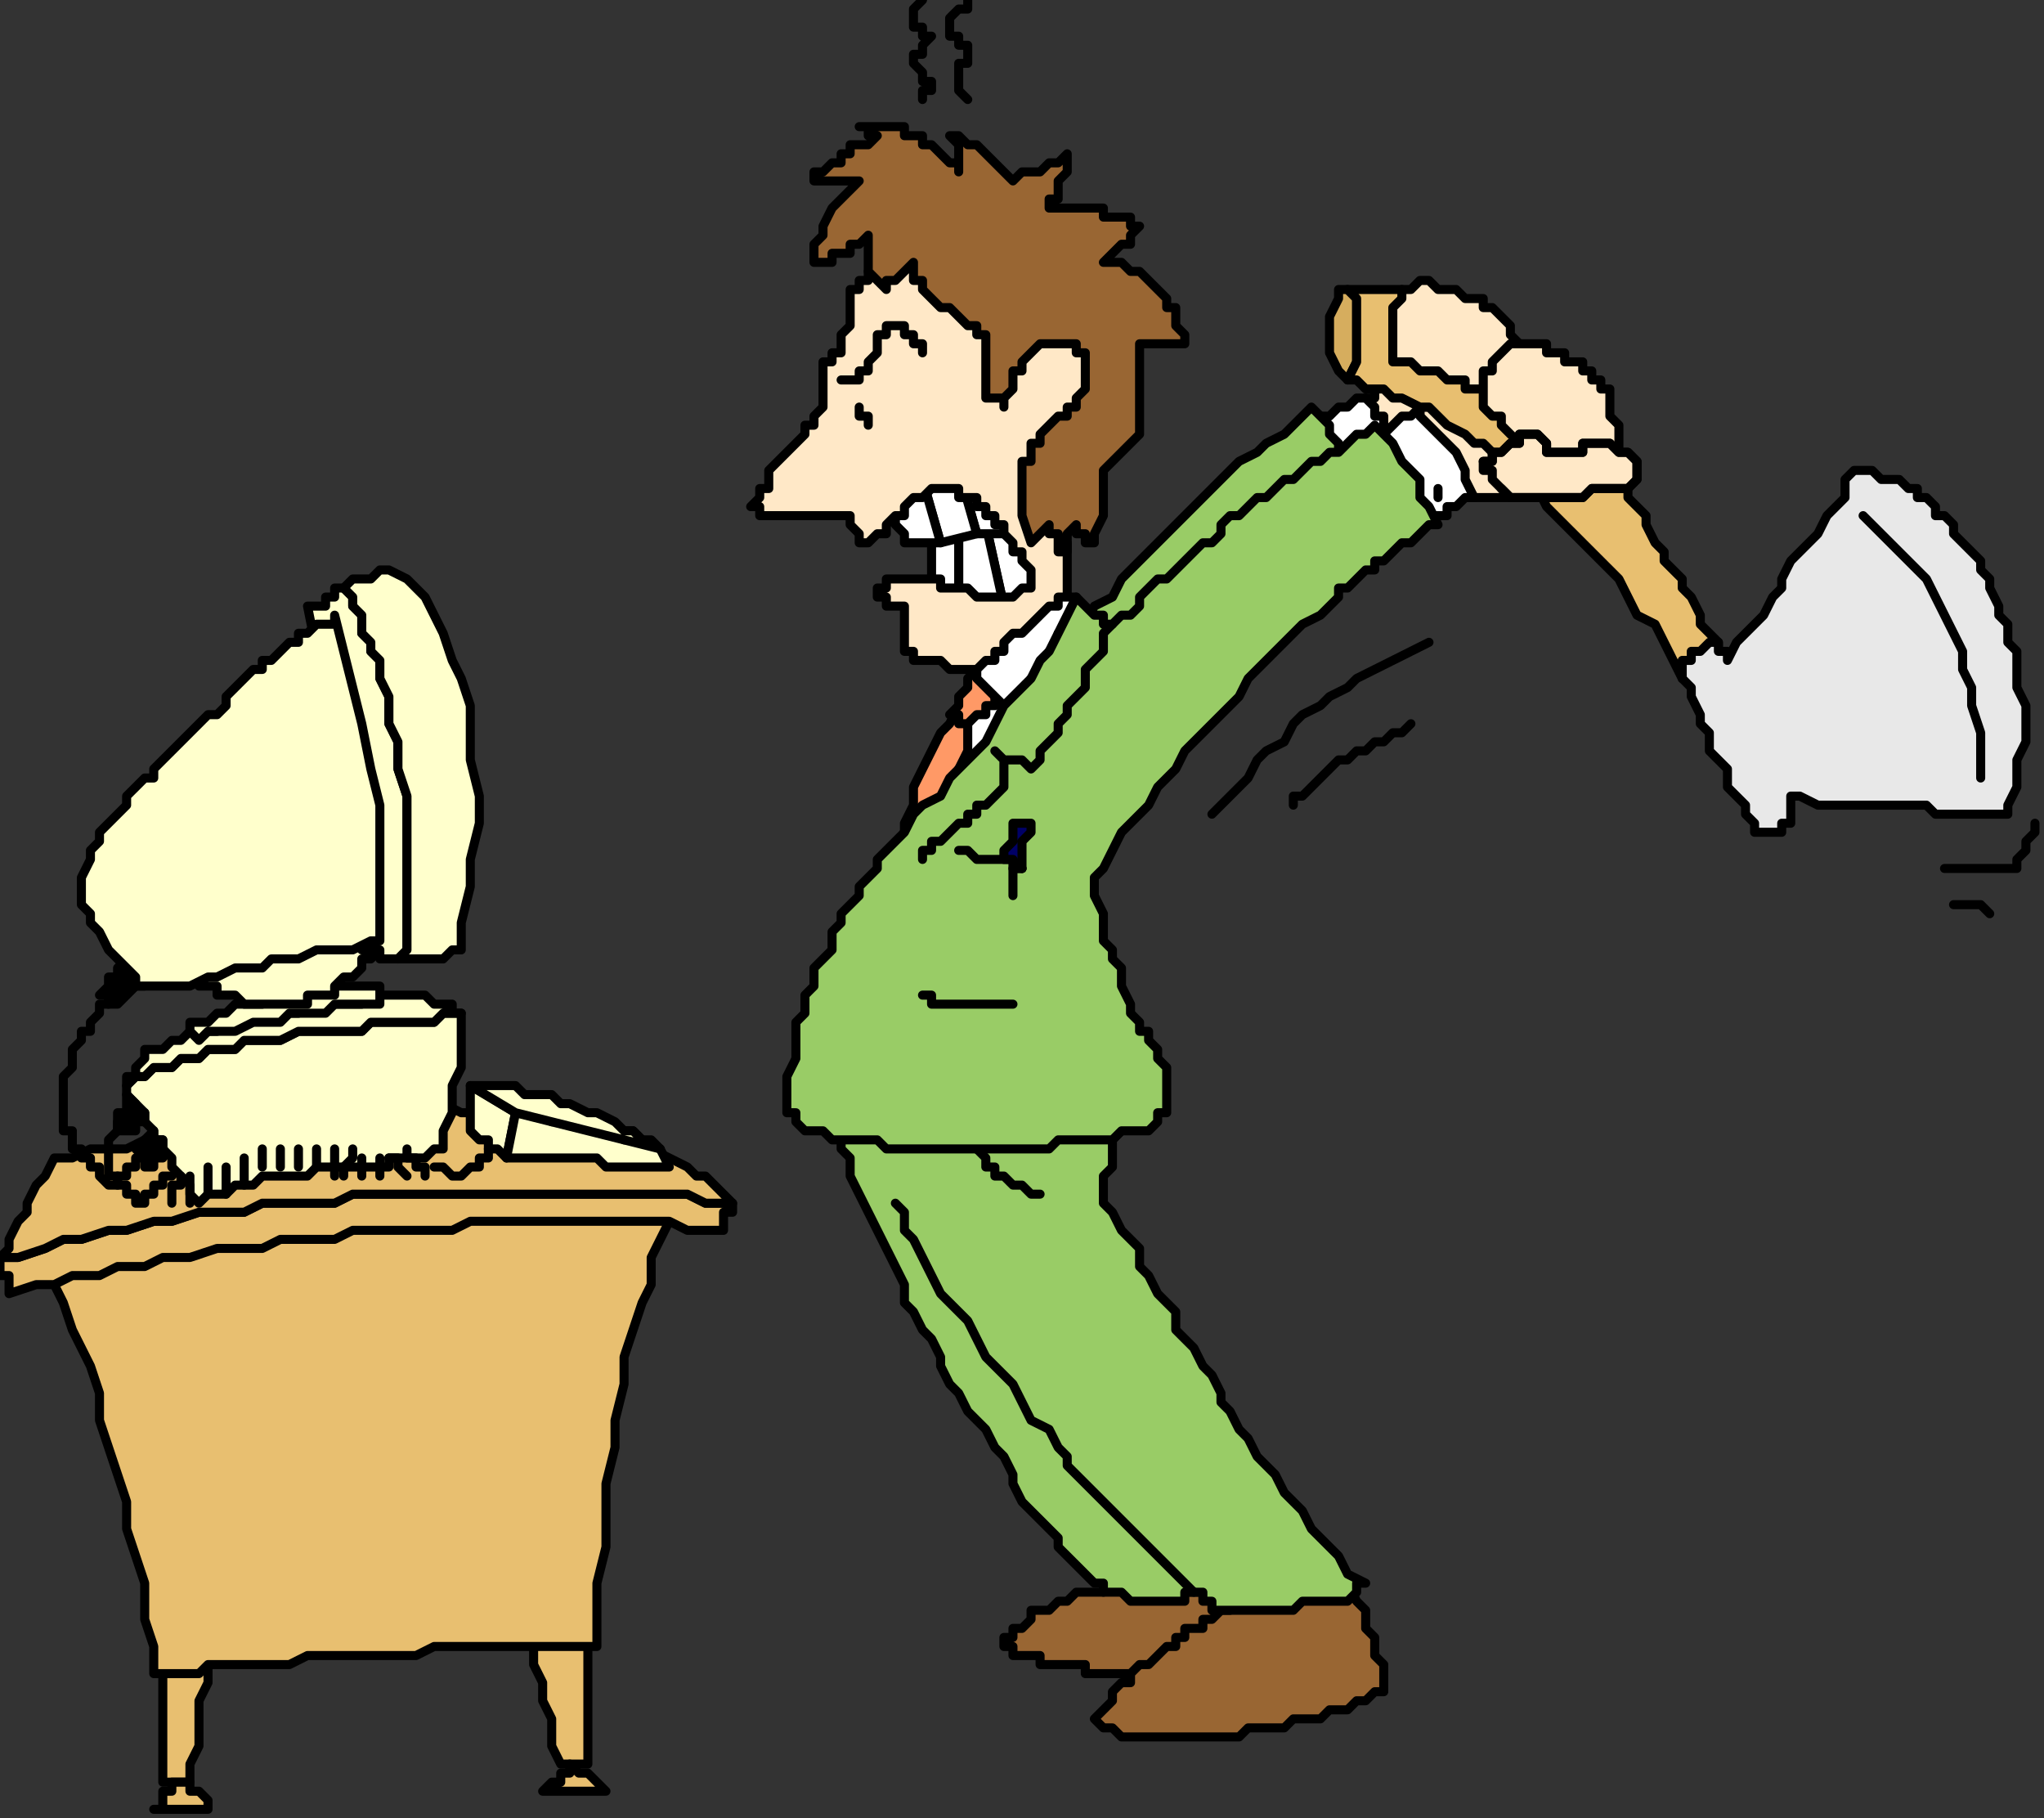 <?xml version="1.0" encoding="UTF-8" standalone="no"?>
<svg
   xmlns:dc="http://purl.org/dc/elements/1.1/"
   xmlns:cc="http://creativecommons.org/ns#"
   xmlns:rdf="http://www.w3.org/1999/02/22-rdf-syntax-ns#"
   xmlns:svg="http://www.w3.org/2000/svg"
   xmlns="http://www.w3.org/2000/svg"
   xmlns:sodipodi="http://sodipodi.sourceforge.net/DTD/sodipodi-0.dtd"
   xmlns:inkscape="http://www.inkscape.org/namespaces/inkscape"
   version="1.0"
   width="59.796mm"
   height="53.181mm"
   id="svg267"
   sodipodi:docname="CMENO083.WMF">
  <rect width="100%" height="100%" fill="#333333" stroke="none"/>
  <sodipodi:namedview
     pagecolor="#ffffff"
     bordercolor="#666666"
     borderopacity="1"
     objecttolerance="10"
     gridtolerance="10"
     guidetolerance="10"
     inkscape:pageopacity="0"
     inkscape:pageshadow="2"
     inkscape:window-width="640"
     inkscape:window-height="480"
     id="namedview269" />
  <defs
     id="defs3">
    <pattern
       id="WMFhbasepattern"
       patternUnits="userSpaceOnUse"
       width="6"
       height="6"
       x="0"
       y="0" />
  </defs>
  <path
     style="fill:#e8bf70;fill-rule:evenodd;fill-opacity:1;stroke:none;"
     d="  M 18,183   L 18,187   L 18,190   L 18,193   L 18,197   L 19,197   L 19,197   L 20,197   L 20,197   L 20,197   L 21,197   L 21,197   L 21,197   L 21,195   L 22,193   L 22,191   L 22,190   L 22,188   L 23,186   L 23,185   L 23,183   L 23,183   L 22,183   L 21,183   L 20,183   L 20,183   L 19,183   L 18,183   L 18,183  z "
     id="path5" />
  <path
     style="fill:none;stroke:#000000;stroke-width:1px;stroke-linecap:round;stroke-linejoin:round;stroke-miterlimit:4;stroke-dasharray:none;stroke-opacity:1;"
     d="  M 18,183   L 18,187   L 18,190   L 18,193   L 18,197   L 19,197   L 19,197   L 20,197   L 20,197   L 20,197   L 21,197   L 21,197   L 21,197   L 21,195   L 22,193   L 22,191   L 22,190   L 22,188   L 23,186   L 23,185   L 23,183   L 23,183   L 22,183   L 21,183   L 20,183   L 20,183   L 19,183   L 18,183   L 18,183  "
     id="path7" />
  <path
     style="fill:#e8bf70;fill-rule:evenodd;fill-opacity:1;stroke:none;"
     d="  M 65,180   L 65,184   L 65,187   L 65,191   L 65,195   L 64,195   L 64,195   L 64,195   L 63,195   L 63,195   L 63,195   L 62,195   L 62,195   L 61,193   L 61,191   L 61,190   L 60,188   L 60,186   L 59,184   L 59,182   L 58,181   L 59,181   L 59,181   L 60,181   L 60,181   L 61,181   L 61,181   L 61,181   L 62,181   L 62,181   L 63,180   L 63,180   L 63,180   L 64,180   L 64,180   L 65,180   L 65,180  z "
     id="path9" />
  <path
     style="fill:none;stroke:#000000;stroke-width:1px;stroke-linecap:round;stroke-linejoin:round;stroke-miterlimit:4;stroke-dasharray:none;stroke-opacity:1;"
     d="  M 65,180   L 65,184   L 65,187   L 65,191   L 65,195   L 64,195   L 64,195   L 64,195   L 63,195   L 63,195   L 63,195   L 62,195   L 62,195   L 61,193   L 61,191   L 61,190   L 60,188   L 60,186   L 59,184   L 59,182   L 58,181   L 59,181   L 59,181   L 60,181   L 60,181   L 61,181   L 61,181   L 61,181   L 62,181   L 62,181   L 63,180   L 63,180   L 63,180   L 64,180   L 64,180   L 65,180   L 65,180  "
     id="path11" />
  <path
     style="fill:#e8bf70;fill-rule:evenodd;fill-opacity:1;stroke:none;"
     d="  M 23,200   L 23,200   L 22,200   L 21,200   L 20,200   L 20,200   L 19,200   L 18,200   L 17,200   L 18,200   L 18,199   L 18,198   L 19,198   L 19,198   L 19,197   L 20,197   L 20,197   L 21,197   L 21,197   L 21,198   L 22,198   L 22,198   L 23,199   L 23,199   L 23,200  z "
     id="path13" />
  <path
     style="fill:none;stroke:#000000;stroke-width:1px;stroke-linecap:round;stroke-linejoin:round;stroke-miterlimit:4;stroke-dasharray:none;stroke-opacity:1;"
     d="  M 23,200   L 23,200   L 22,200   L 21,200   L 20,200   L 20,200   L 19,200   L 18,200   L 17,200   L 18,200   L 18,199   L 18,198   L 19,198   L 19,198   L 19,197   L 20,197   L 20,197   L 21,197   L 21,197   L 21,198   L 22,198   L 22,198   L 23,199   L 23,199   L 23,200  "
     id="path15" />
  <path
     style="fill:#e8bf70;fill-rule:evenodd;fill-opacity:1;stroke:none;"
     d="  M 60,198   L 61,198   L 62,198   L 63,198   L 64,198   L 64,198   L 65,198   L 66,198   L 67,198   L 66,197   L 66,197   L 66,197   L 65,196   L 65,196   L 64,196   L 64,196   L 63,195   L 63,196   L 63,196   L 62,196   L 62,196   L 62,197   L 61,197   L 61,197   L 60,198  z "
     id="path17" />
  <path
     style="fill:none;stroke:#000000;stroke-width:1px;stroke-linecap:round;stroke-linejoin:round;stroke-miterlimit:4;stroke-dasharray:none;stroke-opacity:1;"
     d="  M 60,198   L 61,198   L 62,198   L 63,198   L 64,198   L 64,198   L 65,198   L 66,198   L 67,198   L 66,197   L 66,197   L 66,197   L 65,196   L 65,196   L 64,196   L 64,196   L 63,195   L 63,196   L 63,196   L 62,196   L 62,196   L 62,197   L 61,197   L 61,197   L 60,198  "
     id="path19" />
  <path
     style="fill:#e8bf70;fill-rule:evenodd;fill-opacity:1;stroke:none;"
     d="  M 76,134   L 74,135   L 73,137   L 72,139   L 72,142   L 71,144   L 70,147   L 69,150   L 69,153   L 68,157   L 68,160   L 67,164   L 67,167   L 67,171   L 66,175   L 66,178   L 66,182   L 64,182   L 63,182   L 61,182   L 60,182   L 58,182   L 57,182   L 55,182   L 54,182   L 52,182   L 51,182   L 49,182   L 48,182   L 46,183   L 45,183   L 43,183   L 42,183   L 40,183   L 39,183   L 37,183   L 36,183   L 34,183   L 32,184   L 31,184   L 29,184   L 28,184   L 26,184   L 25,184   L 23,184   L 22,185   L 20,185   L 19,185   L 17,185   L 17,182   L 16,179   L 16,175   L 15,172   L 14,169   L 14,166   L 13,163   L 12,160   L 11,157   L 11,154   L 10,151   L 9,149   L 8,147   L 7,144   L 6,142   L 5,141   L 7,140   L 9,140   L 11,139   L 13,139   L 15,138   L 17,138   L 20,138   L 22,137   L 24,137   L 26,137   L 28,136   L 30,136   L 32,136   L 35,135   L 37,135   L 39,135   L 41,135   L 43,134   L 46,134   L 48,134   L 50,134   L 52,134   L 55,134   L 57,134   L 59,134   L 62,134   L 64,134   L 66,134   L 68,134   L 71,134   L 73,134   L 76,134  z "
     id="path21" />
  <path
     style="fill:none;stroke:#000000;stroke-width:1px;stroke-linecap:round;stroke-linejoin:round;stroke-miterlimit:4;stroke-dasharray:none;stroke-opacity:1;"
     d="  M 76,134   L 74,135   L 73,137   L 72,139   L 72,142   L 71,144   L 70,147   L 69,150   L 69,153   L 68,157   L 68,160   L 67,164   L 67,167   L 67,171   L 66,175   L 66,178   L 66,182   L 64,182   L 63,182   L 61,182   L 60,182   L 58,182   L 57,182   L 55,182   L 54,182   L 52,182   L 51,182   L 49,182   L 48,182   L 46,183   L 45,183   L 43,183   L 42,183   L 40,183   L 39,183   L 37,183   L 36,183   L 34,183   L 32,184   L 31,184   L 29,184   L 28,184   L 26,184   L 25,184   L 23,184   L 22,185   L 20,185   L 19,185   L 17,185   L 17,182   L 16,179   L 16,175   L 15,172   L 14,169   L 14,166   L 13,163   L 12,160   L 11,157   L 11,154   L 10,151   L 9,149   L 8,147   L 7,144   L 6,142   L 5,141   L 7,140   L 9,140   L 11,139   L 13,139   L 15,138   L 17,138   L 20,138   L 22,137   L 24,137   L 26,137   L 28,136   L 30,136   L 32,136   L 35,135   L 37,135   L 39,135   L 41,135   L 43,134   L 46,134   L 48,134   L 50,134   L 52,134   L 55,134   L 57,134   L 59,134   L 62,134   L 64,134   L 66,134   L 68,134   L 71,134   L 73,134   L 76,134  "
     id="path23" />
  <path
     style="fill:#e8bf70;fill-rule:evenodd;fill-opacity:1;stroke:none;"
     d="  M 81,133   L 81,133   L 81,134   L 81,134   L 80,134   L 80,135   L 80,135   L 80,136   L 80,136   L 78,136   L 76,136   L 74,135   L 71,135   L 69,135   L 67,135   L 65,135   L 62,135   L 60,135   L 57,135   L 55,135   L 52,135   L 50,136   L 47,136   L 45,136   L 42,136   L 39,136   L 37,137   L 34,137   L 31,137   L 29,138   L 26,138   L 24,138   L 21,139   L 18,139   L 16,140   L 13,140   L 11,141   L 8,141   L 6,142   L 4,142   L 1,143   L 1,143   L 1,142   L 1,142   L 1,141   L 0,141   L 0,140   L 0,140   L 0,139   L 2,139   L 5,138   L 7,137   L 9,137   L 12,136   L 14,136   L 17,135   L 19,135   L 22,134   L 24,134   L 27,134   L 29,133   L 32,133   L 34,133   L 37,133   L 39,132   L 42,132   L 45,132   L 47,132   L 50,132   L 52,132   L 55,132   L 57,132   L 60,132   L 63,132   L 65,132   L 68,132   L 71,132   L 73,132   L 76,132   L 78,133   L 81,133  z "
     id="path25" />
  <path
     style="fill:none;stroke:#000000;stroke-width:1px;stroke-linecap:round;stroke-linejoin:round;stroke-miterlimit:4;stroke-dasharray:none;stroke-opacity:1;"
     d="  M 81,133   L 81,133   L 81,134   L 81,134   L 80,134   L 80,135   L 80,135   L 80,136   L 80,136   L 78,136   L 76,136   L 74,135   L 71,135   L 69,135   L 67,135   L 65,135   L 62,135   L 60,135   L 57,135   L 55,135   L 52,135   L 50,136   L 47,136   L 45,136   L 42,136   L 39,136   L 37,137   L 34,137   L 31,137   L 29,138   L 26,138   L 24,138   L 21,139   L 18,139   L 16,140   L 13,140   L 11,141   L 8,141   L 6,142   L 4,142   L 1,143   L 1,143   L 1,142   L 1,142   L 1,141   L 0,141   L 0,140   L 0,140   L 0,139   L 2,139   L 5,138   L 7,137   L 9,137   L 12,136   L 14,136   L 17,135   L 19,135   L 22,134   L 24,134   L 27,134   L 29,133   L 32,133   L 34,133   L 37,133   L 39,132   L 42,132   L 45,132   L 47,132   L 50,132   L 52,132   L 55,132   L 57,132   L 60,132   L 63,132   L 65,132   L 68,132   L 71,132   L 73,132   L 76,132   L 78,133   L 81,133  "
     id="path27" />
  <path
     style="fill:#e8bf70;fill-rule:evenodd;fill-opacity:1;stroke:none;"
     d="  M 81,133   L 80,132   L 79,131   L 78,130   L 77,130   L 76,129   L 74,128   L 74,128   L 72,127   L 71,127   L 71,126   L 70,125   L 69,125   L 68,125   L 67,124   L 66,124   L 66,124   L 64,123   L 62,123   L 60,123   L 58,123   L 56,123   L 54,123   L 52,123   L 51,123   L 49,122   L 47,123   L 45,123   L 43,123   L 41,123   L 39,123   L 38,123   L 36,123   L 34,123   L 32,124   L 30,124   L 28,124   L 27,124   L 25,124   L 23,125   L 21,125   L 19,125   L 17,126   L 16,126   L 14,127   L 12,127   L 10,127   L 8,128   L 6,128   L 5,130   L 4,131   L 3,133   L 3,134   L 2,135   L 1,137   L 1,138   L 0,139   L 2,139   L 5,138   L 7,137   L 9,137   L 12,136   L 14,136   L 17,135   L 19,135   L 22,134   L 24,134   L 27,134   L 29,133   L 32,133   L 34,133   L 37,133   L 39,132   L 42,132   L 45,132   L 47,132   L 50,132   L 52,132   L 55,132   L 57,132   L 60,132   L 63,132   L 65,132   L 68,132   L 71,132   L 73,132   L 76,132   L 78,133   L 81,133  z "
     id="path29" />
  <path
     style="fill:none;stroke:#000000;stroke-width:1px;stroke-linecap:round;stroke-linejoin:round;stroke-miterlimit:4;stroke-dasharray:none;stroke-opacity:1;"
     d="  M 81,133   L 80,132   L 79,131   L 78,130   L 77,130   L 76,129   L 74,128   L 74,128   L 72,127   L 71,127   L 71,126   L 70,125   L 69,125   L 68,125   L 67,124   L 66,124   L 66,124   L 64,123   L 62,123   L 60,123   L 58,123   L 56,123   L 54,123   L 52,123   L 51,123   L 49,122   L 47,123   L 45,123   L 43,123   L 41,123   L 39,123   L 38,123   L 36,123   L 34,123   L 32,124   L 30,124   L 28,124   L 27,124   L 25,124   L 23,125   L 21,125   L 19,125   L 17,126   L 16,126   L 14,127   L 12,127   L 10,127   L 8,128   L 6,128   L 5,130   L 4,131   L 3,133   L 3,134   L 2,135   L 1,137   L 1,138   L 0,139   L 2,139   L 5,138   L 7,137   L 9,137   L 12,136   L 14,136   L 17,135   L 19,135   L 22,134   L 24,134   L 27,134   L 29,133   L 32,133   L 34,133   L 37,133   L 39,132   L 42,132   L 45,132   L 47,132   L 50,132   L 52,132   L 55,132   L 57,132   L 60,132   L 63,132   L 65,132   L 68,132   L 71,132   L 73,132   L 76,132   L 78,133   L 81,133  "
     id="path31" />
  <path
     style="fill:#ffffcc;fill-rule:evenodd;fill-opacity:1;stroke:none;"
     d="  M 51,112   L 51,114   L 51,116   L 51,118   L 50,120   L 50,121   L 50,123   L 49,125   L 49,127   L 48,127   L 48,127   L 47,128   L 46,128   L 46,128   L 45,128   L 44,128   L 43,128   L 43,129   L 42,129   L 41,129   L 40,129   L 40,129   L 39,129   L 38,129   L 37,129   L 36,129   L 35,129   L 34,130   L 34,130   L 33,130   L 32,130   L 31,130   L 30,130   L 29,130   L 28,131   L 27,131   L 26,131   L 25,132   L 24,132   L 23,132   L 22,133   L 21,132   L 21,131   L 20,130   L 20,130   L 19,129   L 19,128   L 18,127   L 18,126   L 17,126   L 17,125   L 16,124   L 16,123   L 15,122   L 15,122   L 14,121   L 14,120   L 14,120   L 15,119   L 16,119   L 17,118   L 19,118   L 20,117   L 21,117   L 22,117   L 23,116   L 25,116   L 26,116   L 27,115   L 29,115   L 30,115   L 31,115   L 33,114   L 34,114   L 36,114   L 37,114   L 38,114   L 40,114   L 41,113   L 42,113   L 43,113   L 45,113   L 46,113   L 47,113   L 48,113   L 49,112   L 50,112   L 51,112   L 51,112  z "
     id="path33" />
  <path
     style="fill:none;stroke:#000000;stroke-width:1px;stroke-linecap:round;stroke-linejoin:round;stroke-miterlimit:4;stroke-dasharray:none;stroke-opacity:1;"
     d="  M 51,112   L 51,114   L 51,116   L 51,118   L 50,120   L 50,121   L 50,123   L 49,125   L 49,127   L 48,127   L 48,127   L 47,128   L 46,128   L 46,128   L 45,128   L 44,128   L 43,128   L 43,129   L 42,129   L 41,129   L 40,129   L 40,129   L 39,129   L 38,129   L 37,129   L 36,129   L 35,129   L 34,130   L 34,130   L 33,130   L 32,130   L 31,130   L 30,130   L 29,130   L 28,131   L 27,131   L 26,131   L 25,132   L 24,132   L 23,132   L 22,133   L 21,132   L 21,131   L 20,130   L 20,130   L 19,129   L 19,128   L 18,127   L 18,126   L 17,126   L 17,125   L 16,124   L 16,123   L 15,122   L 15,122   L 14,121   L 14,120   L 14,120   L 15,119   L 16,119   L 17,118   L 19,118   L 20,117   L 21,117   L 22,117   L 23,116   L 25,116   L 26,116   L 27,115   L 29,115   L 30,115   L 31,115   L 33,114   L 34,114   L 36,114   L 37,114   L 38,114   L 40,114   L 41,113   L 42,113   L 43,113   L 45,113   L 46,113   L 47,113   L 48,113   L 49,112   L 50,112   L 51,112   L 51,112  "
     id="path35" />
  <path
     style="fill:#ffffcc;fill-rule:evenodd;fill-opacity:1;stroke:none;"
     d="  M 51,112   L 50,112   L 50,111   L 49,111   L 48,111   L 48,111   L 47,110   L 46,110   L 46,110   L 45,110   L 44,110   L 43,110   L 42,110   L 41,110   L 40,111   L 39,111   L 38,111   L 37,111   L 36,111   L 35,111   L 34,111   L 34,111   L 33,112   L 32,112   L 31,112   L 30,112   L 29,112   L 28,112   L 27,113   L 27,113   L 26,113   L 25,113   L 24,114   L 23,114   L 22,114   L 21,114   L 20,115   L 20,115   L 19,115   L 18,116   L 17,116   L 16,116   L 16,117   L 16,117   L 15,118   L 15,119   L 14,119   L 14,120   L 14,120   L 14,120   L 15,119   L 16,119   L 17,118   L 19,118   L 20,117   L 21,117   L 22,117   L 23,116   L 25,116   L 26,116   L 27,115   L 29,115   L 30,115   L 31,115   L 33,114   L 34,114   L 36,114   L 37,114   L 38,114   L 40,114   L 41,113   L 42,113   L 43,113   L 45,113   L 46,113   L 47,113   L 48,113   L 49,112   L 50,112   L 51,112   L 51,112  z "
     id="path37" />
  <path
     style="fill:none;stroke:#000000;stroke-width:1px;stroke-linecap:round;stroke-linejoin:round;stroke-miterlimit:4;stroke-dasharray:none;stroke-opacity:1;"
     d="  M 51,112   L 50,112   L 50,111   L 49,111   L 48,111   L 48,111   L 47,110   L 46,110   L 46,110   L 45,110   L 44,110   L 43,110   L 42,110   L 41,110   L 40,111   L 39,111   L 38,111   L 37,111   L 36,111   L 35,111   L 34,111   L 34,111   L 33,112   L 32,112   L 31,112   L 30,112   L 29,112   L 28,112   L 27,113   L 27,113   L 26,113   L 25,113   L 24,114   L 23,114   L 22,114   L 21,114   L 20,115   L 20,115   L 19,115   L 18,116   L 17,116   L 16,116   L 16,117   L 16,117   L 15,118   L 15,119   L 14,119   L 14,120   L 14,120   L 14,120   L 15,119   L 16,119   L 17,118   L 19,118   L 20,117   L 21,117   L 22,117   L 23,116   L 25,116   L 26,116   L 27,115   L 29,115   L 30,115   L 31,115   L 33,114   L 34,114   L 36,114   L 37,114   L 38,114   L 40,114   L 41,113   L 42,113   L 43,113   L 45,113   L 46,113   L 47,113   L 48,113   L 49,112   L 50,112   L 51,112   L 51,112  "
     id="path39" />
  <path
     style="fill:#ffffcc;fill-rule:evenodd;fill-opacity:1;stroke:none;"
     d="  M 42,111   L 42,111   L 42,110   L 42,110   L 42,109   L 41,109   L 39,109   L 38,109   L 37,109   L 35,109   L 34,110   L 33,110   L 31,110   L 30,110   L 29,111   L 28,111   L 26,111   L 25,112   L 24,112   L 23,113   L 21,113   L 21,113   L 21,114   L 21,114   L 22,115   L 23,114   L 24,114   L 25,114   L 26,114   L 28,113   L 29,113   L 30,113   L 31,113   L 32,112   L 34,112   L 35,112   L 36,112   L 37,111   L 39,111   L 40,111   L 42,111  z "
     id="path41" />
  <path
     style="fill:none;stroke:#000000;stroke-width:1px;stroke-linecap:round;stroke-linejoin:round;stroke-miterlimit:4;stroke-dasharray:none;stroke-opacity:1;"
     d="  M 42,111   L 42,111   L 42,110   L 42,110   L 42,109   L 41,109   L 39,109   L 38,109   L 37,109   L 35,109   L 34,110   L 33,110   L 31,110   L 30,110   L 29,111   L 28,111   L 26,111   L 25,112   L 24,112   L 23,113   L 21,113   L 21,113   L 21,114   L 21,114   L 22,115   L 23,114   L 24,114   L 25,114   L 26,114   L 28,113   L 29,113   L 30,113   L 31,113   L 32,112   L 34,112   L 35,112   L 36,112   L 37,111   L 39,111   L 40,111   L 42,111  "
     id="path43" />
  <path
     style="fill:#ffffcc;fill-rule:evenodd;fill-opacity:1;stroke:none;"
     d="  M 43,103   L 42,104   L 42,105   L 41,106   L 40,106   L 40,107   L 39,108   L 38,108   L 37,109   L 37,110   L 36,110   L 36,110   L 35,110   L 34,110   L 34,111   L 33,111   L 32,111   L 32,111   L 31,111   L 30,111   L 30,111   L 29,111   L 28,111   L 28,111   L 27,111   L 27,111   L 26,110   L 26,110   L 25,110   L 25,110   L 24,110   L 24,109   L 23,109   L 23,109   L 22,109   L 22,108   L 22,108   L 21,108   L 21,107   L 20,107   L 20,107   L 22,106   L 23,106   L 25,106   L 26,105   L 28,105   L 29,105   L 30,104   L 32,104   L 33,104   L 34,104   L 36,103   L 37,103   L 39,103   L 40,103   L 41,103   L 43,103  z "
     id="path45" />
  <path
     style="fill:none;stroke:#000000;stroke-width:1px;stroke-linecap:round;stroke-linejoin:round;stroke-miterlimit:4;stroke-dasharray:none;stroke-opacity:1;"
     d="  M 43,103   L 42,104   L 42,105   L 41,106   L 40,106   L 40,107   L 39,108   L 38,108   L 37,109   L 37,110   L 36,110   L 36,110   L 35,110   L 34,110   L 34,111   L 33,111   L 32,111   L 32,111   L 31,111   L 30,111   L 30,111   L 29,111   L 28,111   L 28,111   L 27,111   L 27,111   L 26,110   L 26,110   L 25,110   L 25,110   L 24,110   L 24,109   L 23,109   L 23,109   L 22,109   L 22,108   L 22,108   L 21,108   L 21,107   L 20,107   L 20,107   L 22,106   L 23,106   L 25,106   L 26,105   L 28,105   L 29,105   L 30,104   L 32,104   L 33,104   L 34,104   L 36,103   L 37,103   L 39,103   L 40,103   L 41,103   L 43,103  "
     id="path47" />
  <path
     style="fill:#000000;fill-rule:evenodd;fill-opacity:1;stroke:none;"
     d="  M 14,105   L 14,106   L 14,106   L 13,107   L 13,108   L 12,108   L 12,109   L 12,109   L 11,110   L 12,110   L 12,110   L 12,111   L 12,111   L 13,111   L 14,110   L 14,110   L 15,109   L 15,109   L 16,109   L 16,108   L 17,108   L 17,108   L 16,107   L 16,107   L 16,107   L 15,106   L 15,106   L 15,106   L 14,105  z "
     id="path49" />
  <path
     style="fill:none;stroke:#000000;stroke-width:1px;stroke-linecap:round;stroke-linejoin:round;stroke-miterlimit:4;stroke-dasharray:none;stroke-opacity:1;"
     d="  M 14,105   L 14,106   L 14,106   L 13,107   L 13,108   L 12,108   L 12,109   L 12,109   L 11,110   L 12,110   L 12,110   L 12,111   L 12,111   L 13,111   L 14,110   L 14,110   L 15,109   L 15,109   L 16,109   L 16,108   L 17,108   L 17,108   L 16,107   L 16,107   L 16,107   L 15,106   L 15,106   L 15,106   L 14,105  "
     id="path51" />
  <path
     style="fill:#ffffcc;fill-rule:evenodd;fill-opacity:1;stroke:none;"
     d="  M 38,65   L 37,65   L 37,66   L 37,66   L 36,66   L 36,67   L 35,67   L 35,67   L 34,67   L 35,72   L 36,77   L 37,82   L 37,86   L 38,91   L 39,96   L 40,100   L 40,105   L 41,105   L 41,105   L 42,105   L 42,106   L 43,106   L 43,106   L 44,106   L 44,106   L 45,105   L 45,103   L 45,102   L 45,100   L 45,98   L 45,97   L 45,95   L 45,93   L 45,91   L 45,88   L 44,85   L 44,82   L 43,80   L 43,77   L 42,75   L 42,73   L 41,72   L 41,71   L 40,70   L 40,69   L 40,68   L 39,67   L 39,66   L 38,65  z "
     id="path53" />
  <path
     style="fill:none;stroke:#000000;stroke-width:1px;stroke-linecap:round;stroke-linejoin:round;stroke-miterlimit:4;stroke-dasharray:none;stroke-opacity:1;"
     d="  M 38,65   L 37,65   L 37,66   L 37,66   L 36,66   L 36,67   L 35,67   L 35,67   L 34,67   L 35,72   L 36,77   L 37,82   L 37,86   L 38,91   L 39,96   L 40,100   L 40,105   L 41,105   L 41,105   L 42,105   L 42,106   L 43,106   L 43,106   L 44,106   L 44,106   L 45,105   L 45,103   L 45,102   L 45,100   L 45,98   L 45,97   L 45,95   L 45,93   L 45,91   L 45,88   L 44,85   L 44,82   L 43,80   L 43,77   L 42,75   L 42,73   L 41,72   L 41,71   L 40,70   L 40,69   L 40,68   L 39,67   L 39,66   L 38,65  "
     id="path55" />
  <path
     style="fill:#ffffcc;fill-rule:evenodd;fill-opacity:1;stroke:none;"
     d="  M 38,65   L 38,65   L 39,64   L 40,64   L 40,64   L 41,64   L 42,63   L 43,63   L 43,63   L 45,64   L 46,65   L 47,66   L 48,68   L 49,70   L 50,73   L 51,75   L 52,78   L 52,81   L 52,84   L 53,88   L 53,91   L 52,95   L 52,98   L 51,102   L 51,105   L 50,105   L 50,105   L 49,106   L 48,106   L 47,106   L 46,106   L 45,106   L 44,106   L 45,105   L 45,103   L 45,102   L 45,100   L 45,98   L 45,97   L 45,95   L 45,93   L 45,91   L 45,88   L 44,85   L 44,82   L 43,80   L 43,77   L 42,75   L 42,73   L 41,72   L 41,71   L 40,70   L 40,69   L 40,68   L 39,67   L 39,66   L 38,65  z "
     id="path57" />
  <path
     style="fill:none;stroke:#000000;stroke-width:1px;stroke-linecap:round;stroke-linejoin:round;stroke-miterlimit:4;stroke-dasharray:none;stroke-opacity:1;"
     d="  M 38,65   L 38,65   L 39,64   L 40,64   L 40,64   L 41,64   L 42,63   L 43,63   L 43,63   L 45,64   L 46,65   L 47,66   L 48,68   L 49,70   L 50,73   L 51,75   L 52,78   L 52,81   L 52,84   L 53,88   L 53,91   L 52,95   L 52,98   L 51,102   L 51,105   L 50,105   L 50,105   L 49,106   L 48,106   L 47,106   L 46,106   L 45,106   L 44,106   L 45,105   L 45,103   L 45,102   L 45,100   L 45,98   L 45,97   L 45,95   L 45,93   L 45,91   L 45,88   L 44,85   L 44,82   L 43,80   L 43,77   L 42,75   L 42,73   L 41,72   L 41,71   L 40,70   L 40,69   L 40,68   L 39,67   L 39,66   L 38,65  "
     id="path59" />
  <path
     style="fill:#ffffcc;fill-rule:evenodd;fill-opacity:1;stroke:none;"
     d="  M 37,68   L 37,69   L 36,69   L 36,69   L 35,69   L 34,70   L 34,70   L 33,70   L 33,71   L 32,71   L 31,72   L 31,72   L 30,73   L 30,73   L 29,73   L 29,74   L 28,74   L 27,75   L 26,76   L 25,77   L 25,78   L 24,79   L 23,79   L 22,80   L 21,81   L 20,82   L 19,83   L 18,84   L 17,85   L 17,86   L 16,86   L 15,87   L 14,88   L 14,89   L 13,90   L 12,91   L 11,92   L 11,93   L 10,94   L 10,95   L 9,97   L 9,98   L 9,98   L 9,99   L 9,100   L 10,101   L 10,102   L 11,103   L 12,105   L 12,105   L 13,106   L 14,107   L 15,108   L 15,108   L 15,109   L 16,109   L 16,109   L 17,109   L 17,109   L 17,109   L 18,109   L 19,109   L 21,109   L 23,108   L 24,108   L 26,107   L 27,107   L 29,107   L 30,106   L 32,106   L 33,106   L 35,105   L 36,105   L 38,105   L 39,105   L 41,104   L 42,104   L 42,99   L 42,94   L 42,89   L 41,85   L 40,80   L 39,76   L 38,72   L 37,68  z "
     id="path61" />
  <path
     style="fill:none;stroke:#000000;stroke-width:1px;stroke-linecap:round;stroke-linejoin:round;stroke-miterlimit:4;stroke-dasharray:none;stroke-opacity:1;"
     d="  M 37,68   L 37,69   L 36,69   L 36,69   L 35,69   L 34,70   L 34,70   L 33,70   L 33,71   L 32,71   L 31,72   L 31,72   L 30,73   L 30,73   L 29,73   L 29,74   L 28,74   L 27,75   L 26,76   L 25,77   L 25,78   L 24,79   L 23,79   L 22,80   L 21,81   L 20,82   L 19,83   L 18,84   L 17,85   L 17,86   L 16,86   L 15,87   L 14,88   L 14,89   L 13,90   L 12,91   L 11,92   L 11,93   L 10,94   L 10,95   L 9,97   L 9,98   L 9,98   L 9,99   L 9,100   L 10,101   L 10,102   L 11,103   L 12,105   L 12,105   L 13,106   L 14,107   L 15,108   L 15,108   L 15,109   L 16,109   L 16,109   L 17,109   L 17,109   L 17,109   L 18,109   L 19,109   L 21,109   L 23,108   L 24,108   L 26,107   L 27,107   L 29,107   L 30,106   L 32,106   L 33,106   L 35,105   L 36,105   L 38,105   L 39,105   L 41,104   L 42,104   L 42,99   L 42,94   L 42,89   L 41,85   L 40,80   L 39,76   L 38,72   L 37,68  "
     id="path63" />
  <path
     style="fill:#ffffcc;fill-rule:evenodd;fill-opacity:1;stroke:none;"
     d="  M 52,120   L 52,122   L 52,123   L 52,124   L 52,125   L 52,125   L 53,126   L 53,126   L 54,126   L 54,127   L 55,127   L 55,127   L 56,128   L 57,123   L 52,120  z "
     id="path65" />
  <path
     style="fill:none;stroke:#000000;stroke-width:1px;stroke-linecap:round;stroke-linejoin:round;stroke-miterlimit:4;stroke-dasharray:none;stroke-opacity:1;"
     d="  M 52,120   L 52,122   L 52,123   L 52,124   L 52,125   L 52,125   L 53,126   L 53,126   L 54,126   L 54,127   L 55,127   L 55,127   L 56,128   L 57,123   L 52,120  "
     id="path67" />
  <path
     style="fill:#ffffcc;fill-rule:evenodd;fill-opacity:1;stroke:none;"
     d="  M 73,127   L 74,129   L 73,129   L 71,129   L 70,129   L 69,129   L 68,129   L 67,129   L 66,128   L 65,128   L 64,128   L 63,128   L 61,128   L 60,128   L 59,128   L 58,128   L 57,128   L 56,128   L 57,123   L 58,123   L 59,123   L 60,123   L 61,124   L 62,124   L 63,124   L 64,124   L 65,124   L 66,125   L 67,125   L 68,125   L 69,126   L 70,126   L 71,126   L 72,126   L 73,127  z "
     id="path69" />
  <path
     style="fill:none;stroke:#000000;stroke-width:1px;stroke-linecap:round;stroke-linejoin:round;stroke-miterlimit:4;stroke-dasharray:none;stroke-opacity:1;"
     d="  M 73,127   L 74,129   L 73,129   L 71,129   L 70,129   L 69,129   L 68,129   L 67,129   L 66,128   L 65,128   L 64,128   L 63,128   L 61,128   L 60,128   L 59,128   L 58,128   L 57,128   L 56,128   L 57,123   L 58,123   L 59,123   L 60,123   L 61,124   L 62,124   L 63,124   L 64,124   L 65,124   L 66,125   L 67,125   L 68,125   L 69,126   L 70,126   L 71,126   L 72,126   L 73,127  "
     id="path71" />
  <path
     style="fill:#ffffcc;fill-rule:evenodd;fill-opacity:1;stroke:none;"
     d="  M 73,127   L 71,126   L 70,125   L 69,125   L 68,124   L 66,123   L 65,123   L 63,122   L 62,122   L 61,121   L 59,121   L 58,121   L 57,120   L 56,120   L 54,120   L 53,120   L 52,120   L 57,123   L 73,127  z "
     id="path73" />
  <path
     style="fill:none;stroke:#000000;stroke-width:1px;stroke-linecap:round;stroke-linejoin:round;stroke-miterlimit:4;stroke-dasharray:none;stroke-opacity:1;"
     d="  M 73,127   L 71,126   L 70,125   L 69,125   L 68,124   L 66,123   L 65,123   L 63,122   L 62,122   L 61,121   L 59,121   L 58,121   L 57,120   L 56,120   L 54,120   L 53,120   L 52,120   L 57,123   L 73,127  "
     id="path75" />
  <path
     style="fill:none;stroke:#000000;stroke-width:1px;stroke-linecap:round;stroke-linejoin:round;stroke-miterlimit:4;stroke-dasharray:none;stroke-opacity:1;"
     d="  M 13,110   L 12,111   L 11,111   L 11,112   L 10,113   L 10,114   L 9,114   L 9,115   L 8,116   L 8,117   L 8,117   L 8,118   L 7,119   L 7,119   L 7,120   L 7,121   L 7,121   L 7,122   L 7,123   L 7,124   L 7,124   L 7,125   L 8,125   L 8,126   L 8,127   L 9,127   L 9,127   L 9,128   L 10,128   L 10,128   L 10,129   L 11,129   L 11,130   L 11,130   L 11,130   L 12,131   L 12,131   L 12,131   L 13,131   L 13,130   L 14,130   L 14,130   L 14,130   L 14,129   L 15,129   L 15,129   L 15,128   L 16,128   L 16,128  "
     id="path77" />
  <path
     style="fill:#000000;fill-rule:evenodd;fill-opacity:1;stroke:none;"
     d="  M 14,121   L 14,122   L 14,122   L 14,122   L 14,123   L 13,123   L 13,124   L 13,124   L 13,124   L 13,125   L 13,125   L 13,125   L 13,125   L 14,125   L 14,125   L 14,125   L 15,125   L 15,124   L 15,124   L 16,124   L 16,124   L 16,124   L 16,123   L 15,123   L 15,123   L 15,122   L 15,122   L 15,122   L 14,121  z "
     id="path79" />
  <path
     style="fill:none;stroke:#000000;stroke-width:1px;stroke-linecap:round;stroke-linejoin:round;stroke-miterlimit:4;stroke-dasharray:none;stroke-opacity:1;"
     d="  M 14,121   L 14,122   L 14,122   L 14,122   L 14,123   L 13,123   L 13,124   L 13,124   L 13,124   L 13,125   L 13,125   L 13,125   L 13,125   L 14,125   L 14,125   L 14,125   L 15,125   L 15,124   L 15,124   L 16,124   L 16,124   L 16,124   L 16,123   L 15,123   L 15,123   L 15,122   L 15,122   L 15,122   L 14,121  "
     id="path81" />
  <path
     style="fill:#000000;fill-rule:evenodd;fill-opacity:1;stroke:none;"
     d="  M 17,125   L 17,125   L 16,126   L 16,126   L 16,126   L 16,127   L 16,127   L 16,127   L 15,127   L 16,128   L 16,128   L 16,128   L 16,129   L 17,129   L 17,128   L 17,128   L 17,128   L 18,128   L 18,128   L 18,128   L 18,128   L 18,127   L 18,127   L 18,127   L 18,126   L 17,126   L 17,126   L 17,125   L 17,125  z "
     id="path83" />
  <path
     style="fill:none;stroke:#000000;stroke-width:1px;stroke-linecap:round;stroke-linejoin:round;stroke-miterlimit:4;stroke-dasharray:none;stroke-opacity:1;"
     d="  M 17,125   L 17,125   L 16,126   L 16,126   L 16,126   L 16,127   L 16,127   L 16,127   L 15,127   L 16,128   L 16,128   L 16,128   L 16,129   L 17,129   L 17,128   L 17,128   L 17,128   L 18,128   L 18,128   L 18,128   L 18,128   L 18,127   L 18,127   L 18,127   L 18,126   L 17,126   L 17,126   L 17,125   L 17,125  "
     id="path85" />
  <path
     style="fill:none;stroke:#000000;stroke-width:1px;stroke-linecap:round;stroke-linejoin:round;stroke-miterlimit:4;stroke-dasharray:none;stroke-opacity:1;"
     d="  M 48,129   L 49,129   L 50,130   L 51,130   L 52,129   L 53,129   L 53,128   L 54,128   L 54,127  "
     id="path87" />
  <path
     style="fill:none;stroke:#000000;stroke-width:1px;stroke-linecap:round;stroke-linejoin:round;stroke-miterlimit:4;stroke-dasharray:none;stroke-opacity:1;"
     d="  M 23,132   L 23,132   L 23,131   L 23,130   L 23,129  "
     id="path89" />
  <path
     style="fill:none;stroke:#000000;stroke-width:1px;stroke-linecap:round;stroke-linejoin:round;stroke-miterlimit:4;stroke-dasharray:none;stroke-opacity:1;"
     d="  M 25,132   L 25,131   L 25,130   L 25,130   L 25,129  "
     id="path91" />
  <path
     style="fill:none;stroke:#000000;stroke-width:1px;stroke-linecap:round;stroke-linejoin:round;stroke-miterlimit:4;stroke-dasharray:none;stroke-opacity:1;"
     d="  M 27,131   L 27,130   L 27,129   L 27,129   L 27,128  "
     id="path93" />
  <path
     style="fill:none;stroke:#000000;stroke-width:1px;stroke-linecap:round;stroke-linejoin:round;stroke-miterlimit:4;stroke-dasharray:none;stroke-opacity:1;"
     d="  M 29,129   L 29,129   L 29,128   L 29,127   L 29,127  "
     id="path95" />
  <path
     style="fill:none;stroke:#000000;stroke-width:1px;stroke-linecap:round;stroke-linejoin:round;stroke-miterlimit:4;stroke-dasharray:none;stroke-opacity:1;"
     d="  M 31,129   L 31,128   L 31,128   L 31,127   L 31,127  "
     id="path97" />
  <path
     style="fill:none;stroke:#000000;stroke-width:1px;stroke-linecap:round;stroke-linejoin:round;stroke-miterlimit:4;stroke-dasharray:none;stroke-opacity:1;"
     d="  M 33,129   L 33,129   L 33,128   L 33,128   L 33,127  "
     id="path99" />
  <path
     style="fill:none;stroke:#000000;stroke-width:1px;stroke-linecap:round;stroke-linejoin:round;stroke-miterlimit:4;stroke-dasharray:none;stroke-opacity:1;"
     d="  M 35,127   L 35,127   L 35,128   L 35,129   L 35,129  "
     id="path101" />
  <path
     style="fill:none;stroke:#000000;stroke-width:1px;stroke-linecap:round;stroke-linejoin:round;stroke-miterlimit:4;stroke-dasharray:none;stroke-opacity:1;"
     d="  M 37,127   L 37,128   L 37,129   L 37,129   L 37,130  "
     id="path103" />
  <path
     style="fill:none;stroke:#000000;stroke-width:1px;stroke-linecap:round;stroke-linejoin:round;stroke-miterlimit:4;stroke-dasharray:none;stroke-opacity:1;"
     d="  M 39,127   L 39,128   L 38,129   L 38,129   L 38,130  "
     id="path105" />
  <path
     style="fill:none;stroke:#000000;stroke-width:1px;stroke-linecap:round;stroke-linejoin:round;stroke-miterlimit:4;stroke-dasharray:none;stroke-opacity:1;"
     d="  M 40,128   L 40,128   L 40,129   L 40,130   L 40,130  "
     id="path107" />
  <path
     style="fill:none;stroke:#000000;stroke-width:1px;stroke-linecap:round;stroke-linejoin:round;stroke-miterlimit:4;stroke-dasharray:none;stroke-opacity:1;"
     d="  M 42,128   L 42,128   L 42,129   L 42,130   L 42,130  "
     id="path109" />
  <path
     style="fill:none;stroke:#000000;stroke-width:1px;stroke-linecap:round;stroke-linejoin:round;stroke-miterlimit:4;stroke-dasharray:none;stroke-opacity:1;"
     d="  M 43,128   L 44,128   L 44,129   L 44,129   L 45,130  "
     id="path111" />
  <path
     style="fill:none;stroke:#000000;stroke-width:1px;stroke-linecap:round;stroke-linejoin:round;stroke-miterlimit:4;stroke-dasharray:none;stroke-opacity:1;"
     d="  M 45,127   L 45,128   L 46,128   L 46,128   L 46,129   L 46,129   L 47,129   L 47,130   L 47,130  "
     id="path113" />
  <path
     style="fill:none;stroke:#000000;stroke-width:1px;stroke-linecap:round;stroke-linejoin:round;stroke-miterlimit:4;stroke-dasharray:none;stroke-opacity:1;"
     d="  M 21,133   L 21,133   L 21,132   L 21,131   L 21,130  "
     id="path115" />
  <path
     style="fill:none;stroke:#000000;stroke-width:1px;stroke-linecap:round;stroke-linejoin:round;stroke-miterlimit:4;stroke-dasharray:none;stroke-opacity:1;"
     d="  M 19,133   L 19,133   L 19,132   L 19,132   L 19,132   L 19,131   L 19,131   L 20,131   L 20,130  "
     id="path117" />
  <path
     style="fill:none;stroke:#000000;stroke-width:1px;stroke-linecap:round;stroke-linejoin:round;stroke-miterlimit:4;stroke-dasharray:none;stroke-opacity:1;"
     d="  M 13,124   L 13,125   L 13,125   L 12,126   L 12,127   L 12,128   L 12,129   L 12,130   L 13,130   L 13,131   L 13,131   L 13,131   L 14,131   L 14,132   L 14,132   L 15,132   L 15,132   L 15,133   L 15,133   L 16,133   L 16,133   L 16,132   L 17,132   L 17,132   L 17,132   L 17,132   L 17,131   L 18,131   L 18,131   L 18,130   L 18,130   L 19,130   L 19,130  "
     id="path119" />
  <path
     style="fill:#996633;fill-rule:evenodd;fill-opacity:1;stroke:none;"
     d="  M 134,176   L 134,176   L 133,176   L 132,176   L 131,176   L 131,176   L 130,176   L 129,176   L 128,175   L 128,175   L 127,175   L 126,175   L 125,175   L 125,175   L 124,175   L 123,175   L 122,175   L 122,176   L 121,176   L 120,176   L 119,176   L 118,177   L 117,177   L 117,177   L 116,178   L 115,178   L 114,178   L 114,179   L 113,180   L 112,180   L 112,181   L 111,181   L 111,182   L 111,182   L 112,182   L 112,182   L 112,183   L 113,183   L 113,183   L 114,183   L 114,183   L 115,183   L 115,184   L 116,184   L 116,184   L 117,184   L 117,184   L 118,184   L 118,184   L 119,184   L 120,184   L 120,185   L 121,185   L 122,185   L 122,185   L 123,185   L 124,185   L 124,185   L 125,185   L 126,185   L 127,185   L 127,185   L 128,185   L 129,185   L 130,185   L 130,184   L 131,184   L 131,184   L 131,183   L 132,183   L 132,182   L 133,182   L 133,182   L 134,181   L 134,181   L 135,180   L 135,180   L 136,180   L 136,179   L 136,179   L 137,178   L 137,178   L 136,178   L 136,177   L 136,177   L 135,177   L 135,176   L 135,176   L 134,176  z "
     id="path121" />
  <path
     style="fill:none;stroke:#000000;stroke-width:1px;stroke-linecap:round;stroke-linejoin:round;stroke-miterlimit:4;stroke-dasharray:none;stroke-opacity:1;"
     d="  M 134,176   L 134,176   L 133,176   L 132,176   L 131,176   L 131,176   L 130,176   L 129,176   L 128,175   L 128,175   L 127,175   L 126,175   L 125,175   L 125,175   L 124,175   L 123,175   L 122,175   L 122,176   L 121,176   L 120,176   L 119,176   L 118,177   L 117,177   L 117,177   L 116,178   L 115,178   L 114,178   L 114,179   L 113,180   L 112,180   L 112,181   L 111,181   L 111,182   L 111,182   L 112,182   L 112,182   L 112,183   L 113,183   L 113,183   L 114,183   L 114,183   L 115,183   L 115,184   L 116,184   L 116,184   L 117,184   L 117,184   L 118,184   L 118,184   L 119,184   L 120,184   L 120,185   L 121,185   L 122,185   L 122,185   L 123,185   L 124,185   L 124,185   L 125,185   L 126,185   L 127,185   L 127,185   L 128,185   L 129,185   L 130,185   L 130,184   L 131,184   L 131,184   L 131,183   L 132,183   L 132,182   L 133,182   L 133,182   L 134,181   L 134,181   L 135,180   L 135,180   L 136,180   L 136,179   L 136,179   L 137,178   L 137,178   L 136,178   L 136,177   L 136,177   L 135,177   L 135,176   L 135,176   L 134,176  "
     id="path123" />
  <path
     style="fill:#996633;fill-rule:evenodd;fill-opacity:1;stroke:none;"
     d="  M 149,175   L 150,177   L 151,178   L 151,180   L 152,181   L 152,183   L 153,184   L 153,186   L 153,187   L 153,187   L 153,187   L 152,187   L 152,187   L 151,188   L 151,188   L 150,188   L 150,188   L 149,189   L 149,189   L 148,189   L 148,189   L 147,189   L 147,189   L 146,190   L 145,190   L 145,190   L 144,190   L 143,190   L 143,190   L 142,191   L 141,191   L 140,191   L 140,191   L 139,191   L 138,191   L 137,192   L 137,192   L 136,192   L 135,192   L 135,192   L 134,192   L 133,192   L 133,192   L 132,192   L 132,192   L 131,192   L 131,192   L 130,192   L 130,192   L 129,192   L 129,192   L 128,192   L 128,192   L 127,192   L 127,192   L 126,192   L 125,192   L 125,192   L 124,192   L 124,192   L 123,191   L 123,191   L 122,191   L 122,191   L 121,190   L 122,189   L 123,188   L 123,187   L 124,186   L 125,186   L 125,185   L 126,184   L 127,184   L 128,183   L 128,183   L 129,182   L 130,182   L 130,181   L 131,181   L 131,180   L 132,180   L 133,180   L 133,179   L 134,179   L 135,178   L 135,178   L 136,178   L 137,177   L 137,177   L 138,177   L 139,176   L 140,176   L 140,176   L 141,176   L 142,176   L 142,176   L 143,176   L 144,176   L 145,176   L 145,176   L 146,176   L 147,176   L 148,176   L 148,176   L 149,175  z "
     id="path125" />
  <path
     style="fill:none;stroke:#000000;stroke-width:1px;stroke-linecap:round;stroke-linejoin:round;stroke-miterlimit:4;stroke-dasharray:none;stroke-opacity:1;"
     d="  M 149,175   L 150,177   L 151,178   L 151,180   L 152,181   L 152,183   L 153,184   L 153,186   L 153,187   L 153,187   L 153,187   L 152,187   L 152,187   L 151,188   L 151,188   L 150,188   L 150,188   L 149,189   L 149,189   L 148,189   L 148,189   L 147,189   L 147,189   L 146,190   L 145,190   L 145,190   L 144,190   L 143,190   L 143,190   L 142,191   L 141,191   L 140,191   L 140,191   L 139,191   L 138,191   L 137,192   L 137,192   L 136,192   L 135,192   L 135,192   L 134,192   L 133,192   L 133,192   L 132,192   L 132,192   L 131,192   L 131,192   L 130,192   L 130,192   L 129,192   L 129,192   L 128,192   L 128,192   L 127,192   L 127,192   L 126,192   L 125,192   L 125,192   L 124,192   L 124,192   L 123,191   L 123,191   L 122,191   L 122,191   L 121,190   L 122,189   L 123,188   L 123,187   L 124,186   L 125,186   L 125,185   L 126,184   L 127,184   L 128,183   L 128,183   L 129,182   L 130,182   L 130,181   L 131,181   L 131,180   L 132,180   L 133,180   L 133,179   L 134,179   L 135,178   L 135,178   L 136,178   L 137,177   L 137,177   L 138,177   L 139,176   L 140,176   L 140,176   L 141,176   L 142,176   L 142,176   L 143,176   L 144,176   L 145,176   L 145,176   L 146,176   L 147,176   L 148,176   L 148,176   L 149,175  "
     id="path127" />
  <path
     style="fill:#99cc66;fill-rule:evenodd;fill-opacity:1;stroke:none;"
     d="  M 124,123   L 124,124   L 124,125   L 123,126   L 123,127   L 123,128   L 123,129   L 122,130   L 122,131   L 122,133   L 123,134   L 124,136   L 125,137   L 126,138   L 126,140   L 127,141   L 128,143   L 129,144   L 130,145   L 130,147   L 131,148   L 132,149   L 133,151   L 134,152   L 135,154   L 135,155   L 136,156   L 137,158   L 138,159   L 139,161   L 140,162   L 141,163   L 142,165   L 143,166   L 144,167   L 145,169   L 146,170   L 147,171   L 148,172   L 149,174   L 151,175   L 150,175   L 150,176   L 150,176   L 150,176   L 150,176   L 149,177   L 149,177   L 149,177   L 148,177   L 147,177   L 146,177   L 145,177   L 144,177   L 143,178   L 142,178   L 142,178   L 141,178   L 140,178   L 139,178   L 138,178   L 137,178   L 136,178   L 135,178   L 135,178   L 134,178   L 134,178   L 134,177   L 133,177   L 133,177   L 133,176   L 132,176   L 132,176   L 132,176   L 131,176   L 131,176   L 131,177   L 131,177   L 130,177   L 130,177   L 130,177   L 129,177   L 128,177   L 127,177   L 127,177   L 126,177   L 125,177   L 125,177   L 124,176   L 124,176   L 123,176   L 123,176   L 122,176   L 122,175   L 122,175   L 121,175   L 121,175   L 120,174   L 119,173   L 118,172   L 117,171   L 117,170   L 116,169   L 115,168   L 114,167   L 113,166   L 112,164   L 112,163   L 111,161   L 110,160   L 109,158   L 108,157   L 107,156   L 106,154   L 105,153   L 104,151   L 104,150   L 103,148   L 102,147   L 101,145   L 100,144   L 100,142   L 99,140   L 98,138   L 97,136   L 96,134   L 95,132   L 94,130   L 94,128   L 93,127   L 93,126   L 93,125   L 93,124   L 94,124   L 95,124   L 96,124   L 97,124   L 98,124   L 99,124   L 100,124   L 101,124   L 102,124   L 103,124   L 104,124   L 105,124   L 105,124   L 107,124   L 107,124   L 108,124   L 109,124   L 110,123   L 111,123   L 112,123   L 113,123   L 114,123   L 115,123   L 116,123   L 117,123   L 118,123   L 119,123   L 120,123   L 121,123   L 122,123   L 123,123   L 124,123  z "
     id="path129" />
  <path
     style="fill:none;stroke:#000000;stroke-width:1px;stroke-linecap:round;stroke-linejoin:round;stroke-miterlimit:4;stroke-dasharray:none;stroke-opacity:1;"
     d="  M 124,123   L 124,124   L 124,125   L 123,126   L 123,127   L 123,128   L 123,129   L 122,130   L 122,131   L 122,133   L 123,134   L 124,136   L 125,137   L 126,138   L 126,140   L 127,141   L 128,143   L 129,144   L 130,145   L 130,147   L 131,148   L 132,149   L 133,151   L 134,152   L 135,154   L 135,155   L 136,156   L 137,158   L 138,159   L 139,161   L 140,162   L 141,163   L 142,165   L 143,166   L 144,167   L 145,169   L 146,170   L 147,171   L 148,172   L 149,174   L 151,175   L 150,175   L 150,176   L 150,176   L 150,176   L 150,176   L 149,177   L 149,177   L 149,177   L 148,177   L 147,177   L 146,177   L 145,177   L 144,177   L 143,178   L 142,178   L 142,178   L 141,178   L 140,178   L 139,178   L 138,178   L 137,178   L 136,178   L 135,178   L 135,178   L 134,178   L 134,178   L 134,177   L 133,177   L 133,177   L 133,176   L 132,176   L 132,176   L 132,176   L 131,176   L 131,176   L 131,177   L 131,177   L 130,177   L 130,177   L 130,177   L 129,177   L 128,177   L 127,177   L 127,177   L 126,177   L 125,177   L 125,177   L 124,176   L 124,176   L 123,176   L 123,176   L 122,176   L 122,175   L 122,175   L 121,175   L 121,175   L 120,174   L 119,173   L 118,172   L 117,171   L 117,170   L 116,169   L 115,168   L 114,167   L 113,166   L 112,164   L 112,163   L 111,161   L 110,160   L 109,158   L 108,157   L 107,156   L 106,154   L 105,153   L 104,151   L 104,150   L 103,148   L 102,147   L 101,145   L 100,144   L 100,142   L 99,140   L 98,138   L 97,136   L 96,134   L 95,132   L 94,130   L 94,128   L 93,127   L 93,126   L 93,125   L 93,124   L 94,124   L 95,124   L 96,124   L 97,124   L 98,124   L 99,124   L 100,124   L 101,124   L 102,124   L 103,124   L 104,124   L 105,124   L 105,124   L 107,124   L 107,124   L 108,124   L 109,124   L 110,123   L 111,123   L 112,123   L 113,123   L 114,123   L 115,123   L 116,123   L 117,123   L 118,123   L 119,123   L 120,123   L 121,123   L 122,123   L 123,123   L 124,123  "
     id="path131" />
  <path
     style="fill:none;stroke:#000000;stroke-width:1px;stroke-linecap:round;stroke-linejoin:round;stroke-miterlimit:4;stroke-dasharray:none;stroke-opacity:1;"
     d="  M 99,133   L 100,134   L 100,136   L 101,137   L 102,139   L 103,141   L 104,143   L 105,144   L 107,146   L 108,148   L 109,150   L 110,151   L 112,153   L 113,155   L 114,157   L 116,158   L 117,160   L 118,161   L 118,162   L 119,163   L 120,164   L 121,165   L 122,166   L 123,167   L 124,168   L 125,169   L 126,170   L 127,171   L 128,172   L 129,173   L 130,174   L 131,175   L 132,176  "
     id="path133" />
  <path
     style="fill:none;stroke:#000000;stroke-width:1px;stroke-linecap:round;stroke-linejoin:round;stroke-miterlimit:4;stroke-dasharray:none;stroke-opacity:1;"
     d="  M 115,132   L 114,132   L 114,132   L 113,131   L 112,131   L 112,131   L 111,130   L 111,130   L 110,130   L 110,129   L 109,129   L 109,128   L 109,128   L 108,127   L 108,127   L 108,126   L 108,126  "
     id="path135" />
  <path
     style="fill:#ffe8c7;fill-rule:evenodd;fill-opacity:1;stroke:none;"
     d="  M 153,41   L 153,41   L 152,42   L 152,42   L 152,43   L 152,44   L 151,44   L 151,45   L 151,46   L 151,46   L 152,47   L 152,47   L 152,48   L 153,48   L 153,48   L 153,48   L 154,49   L 154,48   L 155,48   L 156,48   L 157,47   L 157,47   L 158,46   L 159,46   L 160,45   L 159,45   L 159,44   L 159,44   L 158,44   L 158,44   L 157,43   L 157,43   L 156,43   L 156,43   L 155,42   L 155,42   L 155,42   L 154,41   L 154,41   L 153,41   L 153,41  z "
     id="path137" />
  <path
     style="fill:none;stroke:#000000;stroke-width:1px;stroke-linecap:round;stroke-linejoin:round;stroke-miterlimit:4;stroke-dasharray:none;stroke-opacity:1;"
     d="  M 153,41   L 153,41   L 152,42   L 152,42   L 152,43   L 152,44   L 151,44   L 151,45   L 151,46   L 151,46   L 152,47   L 152,47   L 152,48   L 153,48   L 153,48   L 153,48   L 154,49   L 154,48   L 155,48   L 156,48   L 157,47   L 157,47   L 158,46   L 159,46   L 160,45   L 159,45   L 159,44   L 159,44   L 158,44   L 158,44   L 157,43   L 157,43   L 156,43   L 156,43   L 155,42   L 155,42   L 155,42   L 154,41   L 154,41   L 153,41   L 153,41  "
     id="path139" />
  <path
     style="fill:#ffffff;fill-rule:evenodd;fill-opacity:1;stroke:none;"
     d="  M 145,47   L 146,47   L 146,46   L 147,46   L 148,45   L 148,45   L 149,45   L 150,44   L 150,44   L 151,44   L 151,44   L 152,45   L 152,46   L 153,46   L 153,47   L 154,48   L 154,49   L 153,49   L 153,49   L 152,50   L 151,50   L 150,50   L 150,51   L 149,51   L 148,51   L 148,51   L 147,50   L 147,50   L 147,49   L 146,48   L 146,48   L 145,48   L 145,47  z "
     id="path141" />
  <path
     style="fill:none;stroke:#000000;stroke-width:1px;stroke-linecap:round;stroke-linejoin:round;stroke-miterlimit:4;stroke-dasharray:none;stroke-opacity:1;"
     d="  M 145,47   L 146,47   L 146,46   L 147,46   L 148,45   L 148,45   L 149,45   L 150,44   L 150,44   L 151,44   L 151,44   L 152,45   L 152,46   L 153,46   L 153,47   L 154,48   L 154,49   L 153,49   L 153,49   L 152,50   L 151,50   L 150,50   L 150,51   L 149,51   L 148,51   L 148,51   L 147,50   L 147,50   L 147,49   L 146,48   L 146,48   L 145,48   L 145,47  "
     id="path143" />
  <path
     style="fill:#99cc66;fill-rule:evenodd;fill-opacity:1;stroke:none;"
     d="  M 145,45   L 146,46   L 146,46   L 147,47   L 147,48   L 147,48   L 148,49   L 148,50   L 148,51   L 147,52   L 145,53   L 144,55   L 142,56   L 141,57   L 139,59   L 137,60   L 136,61   L 134,63   L 133,64   L 131,65   L 129,67   L 128,68   L 126,69   L 125,71   L 123,72   L 123,72   L 122,71   L 122,71   L 122,71   L 121,70   L 121,70   L 120,70   L 120,69   L 121,67   L 123,66   L 124,64   L 126,62   L 127,61   L 129,59   L 131,57   L 132,56   L 134,54   L 135,53   L 137,51   L 139,50   L 140,49   L 142,48   L 144,46   L 145,45  z "
     id="path145" />
  <path
     style="fill:none;stroke:#000000;stroke-width:1px;stroke-linecap:round;stroke-linejoin:round;stroke-miterlimit:4;stroke-dasharray:none;stroke-opacity:1;"
     d="  M 145,45   L 146,46   L 146,46   L 147,47   L 147,48   L 147,48   L 148,49   L 148,50   L 148,51   L 147,52   L 145,53   L 144,55   L 142,56   L 141,57   L 139,59   L 137,60   L 136,61   L 134,63   L 133,64   L 131,65   L 129,67   L 128,68   L 126,69   L 125,71   L 123,72   L 123,72   L 122,71   L 122,71   L 122,71   L 121,70   L 121,70   L 120,70   L 120,69   L 121,67   L 123,66   L 124,64   L 126,62   L 127,61   L 129,59   L 131,57   L 132,56   L 134,54   L 135,53   L 137,51   L 139,50   L 140,49   L 142,48   L 144,46   L 145,45  "
     id="path147" />
  <path
     style="fill:#ffffff;fill-rule:evenodd;fill-opacity:1;stroke:none;"
     d="  M 109,74   L 109,75   L 108,76   L 108,77   L 107,78   L 106,79   L 106,81   L 105,82   L 104,83   L 105,84   L 105,86   L 105,87   L 105,89   L 105,88   L 106,88   L 106,87   L 107,86   L 108,86   L 108,85   L 109,84   L 109,84   L 110,83   L 111,82   L 111,82   L 112,81   L 112,80   L 113,80   L 113,79   L 114,79   L 113,78   L 113,77   L 112,77   L 112,76   L 111,76   L 111,75   L 110,74   L 109,74  z "
     id="path149" />
  <path
     style="fill:none;stroke:#000000;stroke-width:1px;stroke-linecap:round;stroke-linejoin:round;stroke-miterlimit:4;stroke-dasharray:none;stroke-opacity:1;"
     d="  M 109,74   L 109,75   L 108,76   L 108,77   L 107,78   L 106,79   L 106,81   L 105,82   L 104,83   L 105,84   L 105,86   L 105,87   L 105,89   L 105,88   L 106,88   L 106,87   L 107,86   L 108,86   L 108,85   L 109,84   L 109,84   L 110,83   L 111,82   L 111,82   L 112,81   L 112,80   L 113,80   L 113,79   L 114,79   L 113,78   L 113,77   L 112,77   L 112,76   L 111,76   L 111,75   L 110,74   L 109,74  "
     id="path151" />
  <path
     style="fill:#ffffff;fill-rule:evenodd;fill-opacity:1;stroke:none;"
     d="  M 113,58   L 115,65   L 111,67   L 109,58   L 113,58  z "
     id="path153" />
  <path
     style="fill:none;stroke:#000000;stroke-width:1px;stroke-linecap:round;stroke-linejoin:round;stroke-miterlimit:4;stroke-dasharray:none;stroke-opacity:1;"
     d="  M 113,58   L 115,65   L 111,67   L 109,58   L 113,58  "
     id="path155" />
  <path
     style="fill:#ffffff;fill-rule:evenodd;fill-opacity:1;stroke:none;"
     d="  M 106,58   L 106,66   L 111,67   L 109,58   L 106,58  z "
     id="path157" />
  <path
     style="fill:none;stroke:#000000;stroke-width:1px;stroke-linecap:round;stroke-linejoin:round;stroke-miterlimit:4;stroke-dasharray:none;stroke-opacity:1;"
     d="  M 106,58   L 106,66   L 111,67   L 109,58   L 106,58  "
     id="path159" />
  <path
     style="fill:#ffffff;fill-rule:evenodd;fill-opacity:1;stroke:none;"
     d="  M 106,58   L 106,66   L 103,65   L 103,64   L 103,62   L 103,60   L 103,59   L 106,58  z "
     id="path161" />
  <path
     style="fill:none;stroke:#000000;stroke-width:1px;stroke-linecap:round;stroke-linejoin:round;stroke-miterlimit:4;stroke-dasharray:none;stroke-opacity:1;"
     d="  M 106,58   L 106,66   L 103,65   L 103,64   L 103,62   L 103,60   L 103,59   L 106,58  "
     id="path163" />
  <path
     style="fill:#ffffff;fill-rule:evenodd;fill-opacity:1;stroke:none;"
     d="  M 106,52   L 108,59   L 113,59   L 106,52  z "
     id="path165" />
  <path
     style="fill:none;stroke:#000000;stroke-width:1px;stroke-linecap:round;stroke-linejoin:round;stroke-miterlimit:4;stroke-dasharray:none;stroke-opacity:1;"
     d="  M 106,52   L 108,59   L 113,59   L 106,52  "
     id="path167" />
  <path
     style="fill:#ffffff;fill-rule:evenodd;fill-opacity:1;stroke:none;"
     d="  M 106,52   L 108,59   L 104,60   L 102,53   L 106,52  z "
     id="path169" />
  <path
     style="fill:none;stroke:#000000;stroke-width:1px;stroke-linecap:round;stroke-linejoin:round;stroke-miterlimit:4;stroke-dasharray:none;stroke-opacity:1;"
     d="  M 106,52   L 108,59   L 104,60   L 102,53   L 106,52  "
     id="path171" />
  <path
     style="fill:#ffffff;fill-rule:evenodd;fill-opacity:1;stroke:none;"
     d="  M 98,56   L 98,57   L 99,57   L 99,58   L 99,58   L 100,59   L 100,59   L 100,60   L 100,60   L 101,60   L 101,60   L 102,60   L 102,60   L 103,60   L 103,60   L 103,60   L 104,60   L 102,53   L 98,56  z "
     id="path173" />
  <path
     style="fill:none;stroke:#000000;stroke-width:1px;stroke-linecap:round;stroke-linejoin:round;stroke-miterlimit:4;stroke-dasharray:none;stroke-opacity:1;"
     d="  M 98,56   L 98,57   L 99,57   L 99,58   L 99,58   L 100,59   L 100,59   L 100,60   L 100,60   L 101,60   L 101,60   L 102,60   L 102,60   L 103,60   L 103,60   L 103,60   L 104,60   L 102,53   L 98,56  "
     id="path175" />
  <path
     style="fill:#ffe8c7;fill-rule:evenodd;fill-opacity:1;stroke:none;"
     d="  M 102,28   L 101,28   L 100,28   L 99,29   L 98,29   L 98,29   L 97,30   L 96,30   L 96,31   L 95,31   L 95,32   L 94,32   L 94,33   L 94,33   L 94,34   L 94,34   L 94,35   L 94,35   L 94,36   L 94,36   L 93,37   L 93,38   L 93,38   L 93,39   L 92,39   L 92,39   L 92,40   L 91,40   L 91,40   L 91,41   L 91,41   L 91,42   L 91,42   L 91,43   L 91,43   L 91,44   L 91,45   L 91,45   L 90,46   L 90,47   L 89,47   L 89,48   L 88,49   L 88,49   L 87,50   L 86,51   L 86,51   L 85,52   L 85,53   L 85,54   L 84,54   L 84,55   L 83,56   L 83,56   L 83,56   L 83,56   L 84,56   L 84,57   L 85,57   L 85,57   L 85,57   L 86,57   L 86,57   L 87,57   L 87,57   L 88,57   L 88,57   L 89,57   L 89,57   L 90,57   L 91,57   L 91,57   L 91,57   L 92,57   L 93,57   L 93,57   L 94,57   L 94,57   L 94,58   L 94,58   L 94,58   L 95,59   L 95,59   L 95,60   L 95,60   L 96,60   L 97,59   L 98,59   L 98,58   L 99,57   L 100,57   L 100,56   L 101,55   L 102,55   L 102,55   L 103,54   L 103,54   L 104,54   L 104,54   L 105,54   L 106,54   L 106,55   L 107,55   L 108,55   L 108,56   L 109,56   L 109,57   L 110,57   L 110,58   L 111,58   L 111,59   L 112,60   L 112,61   L 113,61   L 113,62   L 114,63   L 114,64   L 114,64   L 114,64   L 114,65   L 114,65   L 114,65   L 113,65   L 113,65   L 113,65   L 112,66   L 111,66   L 111,66   L 110,66   L 109,66   L 109,66   L 108,66   L 107,65   L 107,65   L 106,65   L 106,65   L 105,65   L 105,65   L 104,65   L 104,64   L 103,64   L 103,64   L 103,64   L 102,64   L 101,64   L 101,64   L 100,64   L 100,64   L 100,64   L 99,64   L 99,64   L 98,64   L 98,64   L 98,64   L 98,65   L 97,65   L 97,66   L 97,66   L 98,66   L 98,67   L 98,67   L 98,67   L 99,67   L 99,67   L 100,67   L 100,68   L 100,68   L 100,69   L 100,70   L 100,70   L 100,71   L 100,71   L 100,72   L 101,72   L 101,72   L 101,73   L 102,73   L 103,73   L 103,73   L 104,73   L 104,73   L 105,74   L 105,74   L 106,74   L 107,74   L 107,74   L 108,74   L 108,74   L 108,74   L 109,75   L 109,75   L 109,75   L 110,75   L 110,75   L 111,74   L 111,74   L 112,74   L 112,73   L 113,73   L 113,72   L 114,72   L 114,71   L 115,71   L 116,70   L 116,70   L 117,70   L 117,69   L 118,69   L 118,68   L 118,65   L 118,63   L 118,60   L 117,57   L 118,55   L 118,54   L 119,52   L 120,50   L 120,48   L 121,46   L 122,45   L 122,43   L 122,42   L 122,41   L 122,40   L 121,39   L 121,38   L 121,38   L 121,37   L 120,36   L 119,35   L 118,35   L 117,34   L 116,34   L 115,33   L 113,33   L 112,32   L 111,32   L 110,31   L 109,31   L 108,30   L 106,30   L 105,29   L 104,29   L 103,28   L 102,28  z "
     id="path177" />
  <path
     style="fill:none;stroke:#000000;stroke-width:1px;stroke-linecap:round;stroke-linejoin:round;stroke-miterlimit:4;stroke-dasharray:none;stroke-opacity:1;"
     d="  M 102,28   L 101,28   L 100,28   L 99,29   L 98,29   L 98,29   L 97,30   L 96,30   L 96,31   L 95,31   L 95,32   L 94,32   L 94,33   L 94,33   L 94,34   L 94,34   L 94,35   L 94,35   L 94,36   L 94,36   L 93,37   L 93,38   L 93,38   L 93,39   L 92,39   L 92,39   L 92,40   L 91,40   L 91,40   L 91,41   L 91,41   L 91,42   L 91,42   L 91,43   L 91,43   L 91,44   L 91,45   L 91,45   L 90,46   L 90,47   L 89,47   L 89,48   L 88,49   L 88,49   L 87,50   L 86,51   L 86,51   L 85,52   L 85,53   L 85,54   L 84,54   L 84,55   L 83,56   L 83,56   L 83,56   L 83,56   L 84,56   L 84,57   L 85,57   L 85,57   L 85,57   L 86,57   L 86,57   L 87,57   L 87,57   L 88,57   L 88,57   L 89,57   L 89,57   L 90,57   L 91,57   L 91,57   L 91,57   L 92,57   L 93,57   L 93,57   L 94,57   L 94,57   L 94,58   L 94,58   L 94,58   L 95,59   L 95,59   L 95,60   L 95,60   L 96,60   L 97,59   L 98,59   L 98,58   L 99,57   L 100,57   L 100,56   L 101,55   L 102,55   L 102,55   L 103,54   L 103,54   L 104,54   L 104,54   L 105,54   L 106,54   L 106,55   L 107,55   L 108,55   L 108,56   L 109,56   L 109,57   L 110,57   L 110,58   L 111,58   L 111,59   L 112,60   L 112,61   L 113,61   L 113,62   L 114,63   L 114,64   L 114,64   L 114,64   L 114,65   L 114,65   L 114,65   L 113,65   L 113,65   L 113,65   L 112,66   L 111,66   L 111,66   L 110,66   L 109,66   L 109,66   L 108,66   L 107,65   L 107,65   L 106,65   L 106,65   L 105,65   L 105,65   L 104,65   L 104,64   L 103,64   L 103,64   L 103,64   L 102,64   L 101,64   L 101,64   L 100,64   L 100,64   L 100,64   L 99,64   L 99,64   L 98,64   L 98,64   L 98,64   L 98,65   L 97,65   L 97,66   L 97,66   L 98,66   L 98,67   L 98,67   L 98,67   L 99,67   L 99,67   L 100,67   L 100,68   L 100,68   L 100,69   L 100,70   L 100,70   L 100,71   L 100,71   L 100,72   L 101,72   L 101,72   L 101,73   L 102,73   L 103,73   L 103,73   L 104,73   L 104,73   L 105,74   L 105,74   L 106,74   L 107,74   L 107,74   L 108,74   L 108,74   L 108,74   L 109,75   L 109,75   L 109,75   L 110,75   L 110,75   L 111,74   L 111,74   L 112,74   L 112,73   L 113,73   L 113,72   L 114,72   L 114,71   L 115,71   L 116,70   L 116,70   L 117,70   L 117,69   L 118,69   L 118,68   L 118,65   L 118,63   L 118,60   L 117,57   L 118,55   L 118,54   L 119,52   L 120,50   L 120,48   L 121,46   L 122,45   L 122,43   L 122,42   L 122,41   L 122,40   L 121,39   L 121,38   L 121,38   L 121,37   L 120,36   L 119,35   L 118,35   L 117,34   L 116,34   L 115,33   L 113,33   L 112,32   L 111,32   L 110,31   L 109,31   L 108,30   L 106,30   L 105,29   L 104,29   L 103,28   L 102,28  "
     id="path179" />
  <path
     style="fill:none;stroke:#000000;stroke-width:1px;stroke-linecap:round;stroke-linejoin:round;stroke-miterlimit:4;stroke-dasharray:none;stroke-opacity:1;"
     d="  M 93,42   L 93,42   L 94,42   L 94,42   L 94,42   L 95,42   L 95,41   L 95,41   L 96,41   L 96,40   L 97,39   L 97,38   L 97,37   L 98,37   L 98,36   L 99,36   L 99,36   L 100,36   L 100,37   L 101,37   L 101,37   L 101,38   L 102,38   L 102,39   L 102,39  "
     id="path181" />
  <path
     style="fill:none;stroke:#000000;stroke-width:1px;stroke-linecap:round;stroke-linejoin:round;stroke-miterlimit:4;stroke-dasharray:none;stroke-opacity:1;"
     d="  M 95,45   L 95,45   L 95,46   L 96,46   L 96,47  "
     id="path183" />
  <path
     style="fill:#996633;fill-rule:evenodd;fill-opacity:1;stroke:none;"
     d="  M 105,15   L 106,16   L 106,17   L 106,18   L 106,19   L 106,18   L 105,18   L 104,17   L 104,17   L 103,16   L 102,16   L 102,15   L 101,15   L 100,15   L 100,14   L 99,14   L 98,14   L 97,14   L 97,14   L 96,14   L 95,14   L 95,14   L 96,14   L 96,14   L 96,14   L 96,15   L 96,15   L 97,15   L 97,15   L 96,16   L 96,16   L 95,16   L 95,16   L 94,16   L 94,17   L 94,17   L 93,17   L 93,18   L 92,18   L 92,18   L 91,19   L 91,19   L 91,19   L 90,19   L 90,20   L 90,20   L 91,20   L 92,20   L 92,20   L 93,20   L 94,20   L 94,20   L 95,20   L 94,21   L 93,22   L 92,23   L 91,25   L 91,26   L 90,27   L 90,28   L 90,29   L 91,29   L 92,29   L 92,28   L 93,28   L 94,28   L 94,27   L 95,27   L 96,26   L 96,27   L 96,28   L 96,29   L 96,29   L 96,30   L 97,31   L 97,31   L 98,32   L 98,31   L 99,31   L 99,31   L 100,30   L 100,30   L 100,30   L 101,29   L 101,29   L 101,30   L 101,31   L 102,31   L 102,32   L 103,33   L 103,33   L 104,34   L 105,34   L 106,35   L 106,35   L 107,36   L 108,36   L 108,37   L 109,37   L 109,37   L 109,38   L 109,38   L 109,39   L 109,39   L 109,40   L 109,41   L 109,41   L 109,42   L 109,43   L 109,43   L 109,44   L 110,44   L 110,44   L 110,44   L 111,44   L 111,44   L 111,45   L 111,44   L 112,43   L 112,43   L 112,42   L 112,41   L 113,41   L 113,40   L 113,40   L 114,39   L 114,39   L 114,39   L 115,38   L 115,38   L 115,38   L 116,38   L 116,38   L 117,38   L 117,38   L 118,38   L 118,38   L 119,38   L 119,39   L 119,39   L 120,39   L 120,40   L 120,41   L 120,43   L 119,44   L 119,44   L 119,44   L 119,45   L 119,45   L 118,45   L 118,46   L 117,46   L 117,46   L 116,47   L 116,47   L 115,48   L 115,49   L 114,49   L 114,50   L 114,51   L 113,51   L 113,53   L 113,55   L 113,57   L 114,60   L 114,60   L 114,60   L 115,59   L 115,59   L 115,59   L 115,59   L 116,58   L 116,58   L 116,58   L 116,59   L 117,59   L 117,60   L 117,60   L 117,60   L 117,61   L 118,61   L 118,60   L 118,60   L 118,59   L 119,58   L 119,58   L 119,59   L 120,59   L 120,59   L 120,59   L 120,60   L 121,60   L 121,60   L 121,59   L 122,57   L 122,55   L 122,53   L 122,52   L 122,52   L 123,51   L 124,50   L 124,50   L 125,49   L 126,48   L 126,48   L 126,45   L 126,43   L 126,41   L 126,38   L 127,38   L 127,38   L 128,38   L 129,38   L 129,38   L 130,38   L 131,38   L 131,38   L 131,38   L 131,37   L 130,36   L 130,35   L 130,34   L 129,34   L 129,33   L 128,32   L 128,32   L 127,31   L 127,31   L 126,30   L 125,30   L 124,29   L 123,29   L 122,29   L 123,28   L 123,28   L 124,27   L 124,27   L 125,27   L 125,26   L 125,26   L 126,25   L 125,25   L 125,25   L 125,24   L 124,24   L 124,24   L 123,24   L 122,24   L 122,23   L 121,23   L 120,23   L 119,23   L 119,23   L 118,23   L 117,23   L 116,23   L 116,23   L 116,22   L 117,22   L 117,21   L 117,20   L 118,19   L 118,19   L 118,18   L 118,17   L 117,18   L 116,18   L 116,18   L 115,19   L 114,19   L 113,19   L 112,20   L 112,20   L 111,19   L 111,19   L 110,18   L 109,17   L 108,16   L 107,16   L 106,15   L 105,15  z "
     id="path185" />
  <path
     style="fill:none;stroke:#000000;stroke-width:1px;stroke-linecap:round;stroke-linejoin:round;stroke-miterlimit:4;stroke-dasharray:none;stroke-opacity:1;"
     d="  M 105,15   L 106,16   L 106,17   L 106,18   L 106,19   L 106,18   L 105,18   L 104,17   L 104,17   L 103,16   L 102,16   L 102,15   L 101,15   L 100,15   L 100,14   L 99,14   L 98,14   L 97,14   L 97,14   L 96,14   L 95,14   L 95,14   L 96,14   L 96,14   L 96,14   L 96,15   L 96,15   L 97,15   L 97,15   L 96,16   L 96,16   L 95,16   L 95,16   L 94,16   L 94,17   L 94,17   L 93,17   L 93,18   L 92,18   L 92,18   L 91,19   L 91,19   L 91,19   L 90,19   L 90,20   L 90,20   L 91,20   L 92,20   L 92,20   L 93,20   L 94,20   L 94,20   L 95,20   L 94,21   L 93,22   L 92,23   L 91,25   L 91,26   L 90,27   L 90,28   L 90,29   L 91,29   L 92,29   L 92,28   L 93,28   L 94,28   L 94,27   L 95,27   L 96,26   L 96,27   L 96,28   L 96,29   L 96,29   L 96,30   L 97,31   L 97,31   L 98,32   L 98,31   L 99,31   L 99,31   L 100,30   L 100,30   L 100,30   L 101,29   L 101,29   L 101,30   L 101,31   L 102,31   L 102,32   L 103,33   L 103,33   L 104,34   L 105,34   L 106,35   L 106,35   L 107,36   L 108,36   L 108,37   L 109,37   L 109,37   L 109,38   L 109,38   L 109,39   L 109,39   L 109,40   L 109,41   L 109,41   L 109,42   L 109,43   L 109,43   L 109,44   L 110,44   L 110,44   L 110,44   L 111,44   L 111,44   L 111,45   L 111,44   L 112,43   L 112,43   L 112,42   L 112,41   L 113,41   L 113,40   L 113,40   L 114,39   L 114,39   L 114,39   L 115,38   L 115,38   L 115,38   L 116,38   L 116,38   L 117,38   L 117,38   L 118,38   L 118,38   L 119,38   L 119,39   L 119,39   L 120,39   L 120,40   L 120,41   L 120,43   L 119,44   L 119,44   L 119,44   L 119,45   L 119,45   L 118,45   L 118,46   L 117,46   L 117,46   L 116,47   L 116,47   L 115,48   L 115,49   L 114,49   L 114,50   L 114,51   L 113,51   L 113,53   L 113,55   L 113,57   L 114,60   L 114,60   L 114,60   L 115,59   L 115,59   L 115,59   L 115,59   L 116,58   L 116,58   L 116,58   L 116,59   L 117,59   L 117,60   L 117,60   L 117,60   L 117,61   L 118,61   L 118,60   L 118,60   L 118,59   L 119,58   L 119,58   L 119,59   L 120,59   L 120,59   L 120,59   L 120,60   L 121,60   L 121,60   L 121,59   L 122,57   L 122,55   L 122,53   L 122,52   L 122,52   L 123,51   L 124,50   L 124,50   L 125,49   L 126,48   L 126,48   L 126,45   L 126,43   L 126,41   L 126,38   L 127,38   L 127,38   L 128,38   L 129,38   L 129,38   L 130,38   L 131,38   L 131,38   L 131,38   L 131,37   L 130,36   L 130,35   L 130,34   L 129,34   L 129,33   L 128,32   L 128,32   L 127,31   L 127,31   L 126,30   L 125,30   L 124,29   L 123,29   L 122,29   L 123,28   L 123,28   L 124,27   L 124,27   L 125,27   L 125,26   L 125,26   L 126,25   L 125,25   L 125,25   L 125,24   L 124,24   L 124,24   L 123,24   L 122,24   L 122,23   L 121,23   L 120,23   L 119,23   L 119,23   L 118,23   L 117,23   L 116,23   L 116,23   L 116,22   L 117,22   L 117,21   L 117,20   L 118,19   L 118,19   L 118,18   L 118,17   L 117,18   L 116,18   L 116,18   L 115,19   L 114,19   L 113,19   L 112,20   L 112,20   L 111,19   L 111,19   L 110,18   L 109,17   L 108,16   L 107,16   L 106,15   L 105,15  "
     id="path187" />
  <path
     style="fill:#ff9966;fill-rule:evenodd;fill-opacity:1;stroke:none;"
     d="  M 107,79   L 107,81   L 107,83   L 106,85   L 106,87   L 105,88   L 105,88   L 104,89   L 103,90   L 103,91   L 102,91   L 101,92   L 100,93   L 100,91   L 101,89   L 101,87   L 102,85   L 103,83   L 104,81   L 105,80   L 106,78   L 106,78   L 106,79   L 107,79   L 107,79  z "
     id="path189" />
  <path
     style="fill:none;stroke:#000000;stroke-width:1px;stroke-linecap:round;stroke-linejoin:round;stroke-miterlimit:4;stroke-dasharray:none;stroke-opacity:1;"
     d="  M 107,79   L 107,81   L 107,83   L 106,85   L 106,87   L 105,88   L 105,88   L 104,89   L 103,90   L 103,91   L 102,91   L 101,92   L 100,93   L 100,91   L 101,89   L 101,87   L 102,85   L 103,83   L 104,81   L 105,80   L 106,78   L 106,78   L 106,79   L 107,79   L 107,79  "
     id="path191" />
  <path
     style="fill:#ff9966;fill-rule:evenodd;fill-opacity:1;stroke:none;"
     d="  M 108,74   L 108,74   L 107,75   L 107,76   L 107,76   L 106,77   L 106,78   L 106,78   L 105,79   L 106,79   L 106,79   L 106,79   L 106,79   L 106,80   L 107,80   L 107,80   L 107,80   L 108,79   L 108,79   L 109,79   L 109,78   L 110,78   L 110,77   L 111,77   L 111,76   L 111,76   L 110,76   L 110,75   L 109,75   L 109,75   L 109,74   L 108,74   L 108,74  z "
     id="path193" />
  <path
     style="fill:none;stroke:#000000;stroke-width:1px;stroke-linecap:round;stroke-linejoin:round;stroke-miterlimit:4;stroke-dasharray:none;stroke-opacity:1;"
     d="  M 108,74   L 108,74   L 107,75   L 107,76   L 107,76   L 106,77   L 106,78   L 106,78   L 105,79   L 106,79   L 106,79   L 106,79   L 106,79   L 106,80   L 107,80   L 107,80   L 107,80   L 108,79   L 108,79   L 109,79   L 109,78   L 110,78   L 110,77   L 111,77   L 111,76   L 111,76   L 110,76   L 110,75   L 109,75   L 109,75   L 109,74   L 108,74   L 108,74  "
     id="path195" />
  <path
     style="fill:#ffffff;fill-rule:evenodd;fill-opacity:1;stroke:none;"
     d="  M 108,74   L 108,75   L 109,76   L 109,76   L 110,77   L 110,77   L 111,78   L 111,79   L 112,79   L 112,78   L 113,78   L 113,77   L 114,76   L 114,75   L 115,75   L 115,74   L 116,73   L 116,72   L 116,72   L 117,71   L 117,70   L 118,69   L 118,69   L 119,68   L 119,67   L 119,67   L 119,66   L 118,66   L 118,66   L 117,66   L 117,67   L 116,67   L 115,68   L 115,68   L 114,69   L 114,69   L 113,70   L 112,70   L 111,71   L 111,72   L 110,72   L 110,73   L 109,73   L 108,74   L 108,74  z "
     id="path197" />
  <path
     style="fill:none;stroke:#000000;stroke-width:1px;stroke-linecap:round;stroke-linejoin:round;stroke-miterlimit:4;stroke-dasharray:none;stroke-opacity:1;"
     d="  M 108,74   L 108,75   L 109,76   L 109,76   L 110,77   L 110,77   L 111,78   L 111,79   L 112,79   L 112,78   L 113,78   L 113,77   L 114,76   L 114,75   L 115,75   L 115,74   L 116,73   L 116,72   L 116,72   L 117,71   L 117,70   L 118,69   L 118,69   L 119,68   L 119,67   L 119,67   L 119,66   L 118,66   L 118,66   L 117,66   L 117,67   L 116,67   L 115,68   L 115,68   L 114,69   L 114,69   L 113,70   L 112,70   L 111,71   L 111,72   L 110,72   L 110,73   L 109,73   L 108,74   L 108,74  "
     id="path199" />
  <path
     style="fill:#ffe8c7;fill-rule:evenodd;fill-opacity:1;stroke:none;"
     d="  M 159,44   L 159,44   L 158,45   L 158,45   L 157,45   L 157,46   L 157,46   L 156,46   L 156,47   L 157,48   L 157,49   L 158,50   L 159,51   L 159,52   L 160,53   L 161,54   L 161,55   L 162,55   L 163,55   L 163,55   L 164,55   L 165,55   L 165,55   L 166,55   L 167,55   L 168,55   L 168,54   L 169,54   L 170,54   L 171,54   L 171,54   L 172,54   L 173,54   L 172,54   L 171,53   L 170,53   L 169,52   L 168,51   L 168,51   L 167,50   L 166,49   L 165,49   L 164,48   L 164,48   L 163,47   L 162,46   L 161,46   L 160,45   L 159,44  z "
     id="path201" />
  <path
     style="fill:none;stroke:#000000;stroke-width:1px;stroke-linecap:round;stroke-linejoin:round;stroke-miterlimit:4;stroke-dasharray:none;stroke-opacity:1;"
     d="  M 159,44   L 159,44   L 158,45   L 158,45   L 157,45   L 157,46   L 157,46   L 156,46   L 156,47   L 157,48   L 157,49   L 158,50   L 159,51   L 159,52   L 160,53   L 161,54   L 161,55   L 162,55   L 163,55   L 163,55   L 164,55   L 165,55   L 165,55   L 166,55   L 167,55   L 168,55   L 168,54   L 169,54   L 170,54   L 171,54   L 171,54   L 172,54   L 173,54   L 172,54   L 171,53   L 170,53   L 169,52   L 168,51   L 168,51   L 167,50   L 166,49   L 165,49   L 164,48   L 164,48   L 163,47   L 162,46   L 161,46   L 160,45   L 159,44  "
     id="path203" />
  <path
     style="fill:#ffffff;fill-rule:evenodd;fill-opacity:1;stroke:none;"
     d="  M 157,45   L 157,46   L 158,47   L 159,48   L 160,49   L 161,50   L 162,52   L 162,53   L 163,55   L 162,55   L 162,55   L 161,56   L 160,56   L 160,57   L 159,57   L 158,57   L 157,58   L 157,57   L 156,55   L 155,54   L 155,53   L 154,52   L 153,51   L 153,50   L 152,48   L 152,48   L 153,48   L 154,47   L 154,47   L 155,46   L 156,46   L 156,46   L 157,45  z "
     id="path205" />
  <path
     style="fill:none;stroke:#000000;stroke-width:1px;stroke-linecap:round;stroke-linejoin:round;stroke-miterlimit:4;stroke-dasharray:none;stroke-opacity:1;"
     d="  M 157,45   L 157,46   L 158,47   L 159,48   L 160,49   L 161,50   L 162,52   L 162,53   L 163,55   L 162,55   L 162,55   L 161,56   L 160,56   L 160,57   L 159,57   L 158,57   L 157,58   L 157,57   L 156,55   L 155,54   L 155,53   L 154,52   L 153,51   L 153,50   L 152,48   L 152,48   L 153,48   L 154,47   L 154,47   L 155,46   L 156,46   L 156,46   L 157,45  "
     id="path207" />
  <path
     style="fill:none;stroke:#000000;stroke-width:1px;stroke-linecap:round;stroke-linejoin:round;stroke-miterlimit:4;stroke-dasharray:none;stroke-opacity:1;"
     d="  M 159,54   L 159,54   L 159,54   L 159,54   L 159,55  "
     id="path209" />
  <path
     style="fill:#99cc66;fill-rule:evenodd;fill-opacity:1;stroke:none;"
     d="  M 152,47   L 153,48   L 154,49   L 155,51   L 156,52   L 157,53   L 157,55   L 158,56   L 159,58   L 158,58   L 157,59   L 157,59   L 156,60   L 155,60   L 154,61   L 154,61   L 153,62   L 152,62   L 152,63   L 151,63   L 150,64   L 150,64   L 149,65   L 148,65   L 148,66   L 146,68   L 144,69   L 142,71   L 140,73   L 138,75   L 137,77   L 135,79   L 133,81   L 131,83   L 130,85   L 128,87   L 127,89   L 125,91   L 124,92   L 123,94   L 122,96   L 121,97   L 121,98   L 121,99   L 121,99   L 122,101   L 122,102   L 122,104   L 123,105   L 123,106   L 124,107   L 124,109   L 125,111   L 125,111   L 125,112   L 126,113   L 126,114   L 127,114   L 127,115   L 128,116   L 128,117   L 129,118   L 129,119   L 129,121   L 129,122   L 129,122   L 129,123   L 128,123   L 128,124   L 128,124   L 128,124   L 127,125   L 127,125   L 126,125   L 124,125   L 123,126   L 122,126   L 121,126   L 120,126   L 118,126   L 117,126   L 116,127   L 115,127   L 113,127   L 112,127   L 111,127   L 110,127   L 108,127   L 107,127   L 106,127   L 105,127   L 103,127   L 102,127   L 101,127   L 100,127   L 99,127   L 98,127   L 97,126   L 96,126   L 94,126   L 93,126   L 92,126   L 91,125   L 90,125   L 89,125   L 89,125   L 88,124   L 88,124   L 88,124   L 88,123   L 87,123   L 87,122   L 87,122   L 87,120   L 87,119   L 88,117   L 88,116   L 88,114   L 88,113   L 89,112   L 89,110   L 90,109   L 90,107   L 91,106   L 92,105   L 92,103   L 93,102   L 93,101   L 94,100   L 95,99   L 95,98   L 96,97   L 97,96   L 97,95   L 98,94   L 99,93   L 100,92   L 101,90   L 102,89   L 104,88   L 105,86   L 106,85   L 108,83   L 109,82   L 110,80   L 111,78   L 112,77   L 114,75   L 115,73   L 116,72   L 117,70   L 118,68   L 119,66   L 120,67   L 120,67   L 120,67   L 121,68   L 122,68   L 122,68   L 122,69   L 123,69   L 124,68   L 125,68   L 126,67   L 126,66   L 127,65   L 128,64   L 129,64   L 130,63   L 131,62   L 132,61   L 133,60   L 134,60   L 135,59   L 135,58   L 136,57   L 137,57   L 138,56   L 139,55   L 140,55   L 141,54   L 142,53   L 143,53   L 144,52   L 145,51   L 146,51   L 147,50   L 148,50   L 149,49   L 150,48   L 151,48   L 151,48   L 152,47  z "
     id="path211" />
  <path
     style="fill:none;stroke:#000000;stroke-width:1px;stroke-linecap:round;stroke-linejoin:round;stroke-miterlimit:4;stroke-dasharray:none;stroke-opacity:1;"
     d="  M 152,47   L 153,48   L 154,49   L 155,51   L 156,52   L 157,53   L 157,55   L 158,56   L 159,58   L 158,58   L 157,59   L 157,59   L 156,60   L 155,60   L 154,61   L 154,61   L 153,62   L 152,62   L 152,63   L 151,63   L 150,64   L 150,64   L 149,65   L 148,65   L 148,66   L 146,68   L 144,69   L 142,71   L 140,73   L 138,75   L 137,77   L 135,79   L 133,81   L 131,83   L 130,85   L 128,87   L 127,89   L 125,91   L 124,92   L 123,94   L 122,96   L 121,97   L 121,98   L 121,99   L 121,99   L 122,101   L 122,102   L 122,104   L 123,105   L 123,106   L 124,107   L 124,109   L 125,111   L 125,111   L 125,112   L 126,113   L 126,114   L 127,114   L 127,115   L 128,116   L 128,117   L 129,118   L 129,119   L 129,121   L 129,122   L 129,122   L 129,123   L 128,123   L 128,124   L 128,124   L 128,124   L 127,125   L 127,125   L 126,125   L 124,125   L 123,126   L 122,126   L 121,126   L 120,126   L 118,126   L 117,126   L 116,127   L 115,127   L 113,127   L 112,127   L 111,127   L 110,127   L 108,127   L 107,127   L 106,127   L 105,127   L 103,127   L 102,127   L 101,127   L 100,127   L 99,127   L 98,127   L 97,126   L 96,126   L 94,126   L 93,126   L 92,126   L 91,125   L 90,125   L 89,125   L 89,125   L 88,124   L 88,124   L 88,124   L 88,123   L 87,123   L 87,122   L 87,122   L 87,120   L 87,119   L 88,117   L 88,116   L 88,114   L 88,113   L 89,112   L 89,110   L 90,109   L 90,107   L 91,106   L 92,105   L 92,103   L 93,102   L 93,101   L 94,100   L 95,99   L 95,98   L 96,97   L 97,96   L 97,95   L 98,94   L 99,93   L 100,92   L 101,90   L 102,89   L 104,88   L 105,86   L 106,85   L 108,83   L 109,82   L 110,80   L 111,78   L 112,77   L 114,75   L 115,73   L 116,72   L 117,70   L 118,68   L 119,66   L 120,67   L 120,67   L 120,67   L 121,68   L 122,68   L 122,68   L 122,69   L 123,69   L 124,68   L 125,68   L 126,67   L 126,66   L 127,65   L 128,64   L 129,64   L 130,63   L 131,62   L 132,61   L 133,60   L 134,60   L 135,59   L 135,58   L 136,57   L 137,57   L 138,56   L 139,55   L 140,55   L 141,54   L 142,53   L 143,53   L 144,52   L 145,51   L 146,51   L 147,50   L 148,50   L 149,49   L 150,48   L 151,48   L 151,48   L 152,47  "
     id="path213" />
  <path
     style="fill:none;stroke:#000000;stroke-width:1px;stroke-linecap:round;stroke-linejoin:round;stroke-miterlimit:4;stroke-dasharray:none;stroke-opacity:1;"
     d="  M 102,95   L 102,94   L 103,94   L 103,93   L 104,93   L 105,92   L 105,92   L 106,91   L 106,91   L 107,91   L 107,90   L 108,90   L 108,89   L 109,89   L 110,88   L 110,88   L 111,87   L 111,86   L 111,85   L 111,84   L 110,83   L 111,84   L 111,84   L 112,84   L 112,84   L 113,84   L 113,84   L 114,85   L 114,85   L 115,84   L 115,83   L 116,82   L 117,81   L 117,80   L 118,79   L 118,78   L 119,77   L 120,76   L 120,75   L 120,74   L 121,73   L 122,72   L 122,71   L 122,70   L 123,69  "
     id="path215" />
  <path
     style="fill:none;stroke:#000000;stroke-width:1px;stroke-linecap:round;stroke-linejoin:round;stroke-miterlimit:4;stroke-dasharray:none;stroke-opacity:1;"
     d="  M 106,94   L 107,94   L 108,95   L 108,95   L 109,95   L 110,95   L 111,95   L 112,95   L 113,96  "
     id="path217" />
  <path
     style="fill:none;stroke:#000000;stroke-width:1px;stroke-linecap:round;stroke-linejoin:round;stroke-miterlimit:4;stroke-dasharray:none;stroke-opacity:1;"
     d="  M 102,110   L 102,110   L 103,110   L 103,111   L 104,111   L 105,111   L 105,111   L 106,111   L 106,111   L 107,111   L 108,111   L 108,111   L 109,111   L 110,111   L 111,111   L 111,111   L 112,111  "
     id="path219" />
  <path
     style="fill:#000066;fill-rule:evenodd;fill-opacity:1;stroke:none;"
     d="  M 111,95   L 111,95   L 111,94   L 111,94   L 112,93   L 112,93   L 112,92   L 112,92   L 112,91   L 113,91   L 113,91   L 113,91   L 113,91   L 113,91   L 114,91   L 114,91   L 114,91   L 114,92   L 113,93   L 113,95   L 113,96   L 112,96   L 112,96   L 112,96   L 112,95   L 112,95   L 111,95   L 111,95   L 111,95  z "
     id="path221" />
  <path
     style="fill:none;stroke:#000000;stroke-width:1px;stroke-linecap:round;stroke-linejoin:round;stroke-miterlimit:4;stroke-dasharray:none;stroke-opacity:1;"
     d="  M 111,95   L 111,95   L 111,94   L 111,94   L 112,93   L 112,93   L 112,92   L 112,92   L 112,91   L 113,91   L 113,91   L 113,91   L 113,91   L 113,91   L 114,91   L 114,91   L 114,91   L 114,92   L 113,93   L 113,95   L 113,96   L 112,96   L 112,96   L 112,96   L 112,95   L 112,95   L 111,95   L 111,95   L 111,95  "
     id="path223" />
  <path
     style="fill:none;stroke:#000000;stroke-width:1px;stroke-linecap:round;stroke-linejoin:round;stroke-miterlimit:4;stroke-dasharray:none;stroke-opacity:1;"
     d="  M 112,99   L 112,98   L 112,97   L 112,96   L 113,96  "
     id="path225" />
  <path
     style="fill:none;stroke:#000000;stroke-width:1px;stroke-linecap:round;stroke-linejoin:round;stroke-miterlimit:4;stroke-dasharray:none;stroke-opacity:1;"
     d="  M 102,0   L 102,0   L 101,1   L 101,1   L 101,2   L 101,2   L 101,3   L 101,3   L 102,3   L 102,3   L 102,4   L 102,4   L 103,4   L 102,5   L 102,5   L 102,5   L 102,6   L 102,6   L 101,6   L 101,6   L 101,7   L 101,7   L 101,7   L 102,8   L 102,8   L 102,8   L 102,8   L 102,9   L 103,9   L 103,10   L 102,10   L 102,10   L 102,11  "
     id="path227" />
  <path
     style="fill:none;stroke:#000000;stroke-width:1px;stroke-linecap:round;stroke-linejoin:round;stroke-miterlimit:4;stroke-dasharray:none;stroke-opacity:1;"
     d="  M 107,0   L 107,1   L 106,1   L 106,1   L 106,1   L 105,2   L 105,2   L 105,3   L 105,3   L 105,3   L 105,4   L 106,4   L 106,4   L 106,5   L 107,5   L 107,6   L 107,6   L 107,6   L 107,7   L 107,7   L 106,7   L 106,8   L 106,8   L 106,8   L 106,9   L 106,9   L 106,10   L 106,10   L 107,11  "
     id="path229" />
  <path
     style="fill:#d6ad5e;fill-rule:evenodd;fill-opacity:1;stroke:none;"
     d="  M 149,32   L 150,33   L 150,34   L 150,35   L 150,36   L 150,38   L 150,39   L 150,40   L 149,42   L 148,41   L 147,39   L 147,38   L 147,36   L 147,35   L 148,33   L 148,32   L 149,32  z "
     id="path231" />
  <path
     style="fill:none;stroke:#000000;stroke-width:1px;stroke-linecap:round;stroke-linejoin:round;stroke-miterlimit:4;stroke-dasharray:none;stroke-opacity:1;"
     d="  M 149,32   L 150,33   L 150,34   L 150,35   L 150,36   L 150,38   L 150,39   L 150,40   L 149,42   L 148,41   L 147,39   L 147,38   L 147,36   L 147,35   L 148,33   L 148,32   L 149,32  "
     id="path233" />
  <path
     style="fill:#e8bf70;fill-rule:evenodd;fill-opacity:1;stroke:none;"
     d="  M 149,32   L 150,33   L 150,34   L 150,35   L 150,36   L 150,38   L 150,39   L 150,40   L 149,42   L 150,42   L 151,43   L 152,43   L 153,43   L 154,44   L 155,44   L 157,45   L 158,45   L 159,46   L 159,46   L 160,47   L 162,48   L 162,48   L 163,49   L 164,49   L 165,50   L 167,52   L 168,53   L 170,54   L 171,56   L 172,57   L 174,59   L 175,60   L 176,61   L 178,63   L 179,64   L 180,66   L 181,68   L 183,69   L 184,71   L 185,73   L 186,75   L 187,74   L 187,74   L 188,74   L 188,73   L 189,73   L 189,73   L 190,73   L 190,72   L 190,71   L 189,70   L 188,69   L 188,68   L 187,66   L 186,65   L 186,64   L 185,63   L 184,62   L 184,61   L 183,60   L 182,58   L 182,57   L 181,56   L 180,55   L 180,54   L 179,53   L 178,52   L 177,50   L 176,49   L 176,48   L 175,47   L 174,46   L 173,45   L 172,44   L 171,43   L 170,42   L 169,41   L 168,40   L 166,39   L 165,38   L 164,37   L 164,37   L 163,36   L 162,36   L 161,35   L 160,35   L 160,34   L 159,34   L 158,33   L 157,33   L 156,33   L 155,32   L 154,32   L 153,32   L 151,32   L 150,32   L 149,32  z "
     id="path235" />
  <path
     style="fill:none;stroke:#000000;stroke-width:1px;stroke-linecap:round;stroke-linejoin:round;stroke-miterlimit:4;stroke-dasharray:none;stroke-opacity:1;"
     d="  M 149,32   L 150,33   L 150,34   L 150,35   L 150,36   L 150,38   L 150,39   L 150,40   L 149,42   L 150,42   L 151,43   L 152,43   L 153,43   L 154,44   L 155,44   L 157,45   L 158,45   L 159,46   L 159,46   L 160,47   L 162,48   L 162,48   L 163,49   L 164,49   L 165,50   L 167,52   L 168,53   L 170,54   L 171,56   L 172,57   L 174,59   L 175,60   L 176,61   L 178,63   L 179,64   L 180,66   L 181,68   L 183,69   L 184,71   L 185,73   L 186,75   L 187,74   L 187,74   L 188,74   L 188,73   L 189,73   L 189,73   L 190,73   L 190,72   L 190,71   L 189,70   L 188,69   L 188,68   L 187,66   L 186,65   L 186,64   L 185,63   L 184,62   L 184,61   L 183,60   L 182,58   L 182,57   L 181,56   L 180,55   L 180,54   L 179,53   L 178,52   L 177,50   L 176,49   L 176,48   L 175,47   L 174,46   L 173,45   L 172,44   L 171,43   L 170,42   L 169,41   L 168,40   L 166,39   L 165,38   L 164,37   L 164,37   L 163,36   L 162,36   L 161,35   L 160,35   L 160,34   L 159,34   L 158,33   L 157,33   L 156,33   L 155,32   L 154,32   L 153,32   L 151,32   L 150,32   L 149,32  "
     id="path237" />
  <path
     style="fill:#ffe8c7;fill-rule:evenodd;fill-opacity:1;stroke:none;"
     d="  M 157,31   L 157,31   L 156,32   L 156,32   L 156,32   L 155,32   L 155,33   L 155,33   L 155,33   L 154,34   L 154,35   L 154,37   L 154,38   L 154,38   L 154,38   L 154,39   L 154,39   L 154,39   L 154,40   L 155,40   L 155,40   L 156,40   L 157,41   L 157,41   L 158,41   L 159,41   L 160,42   L 161,42   L 162,42   L 162,43   L 162,43   L 163,43   L 164,43   L 164,43   L 165,42   L 165,42   L 166,42   L 166,42   L 167,41   L 167,41   L 167,41   L 167,40   L 168,40   L 168,39   L 168,39   L 168,38   L 167,37   L 167,36   L 166,35   L 166,35   L 165,34   L 164,34   L 164,33   L 163,33   L 162,33   L 161,32   L 160,32   L 160,32   L 159,32   L 158,31   L 157,31  z "
     id="path239" />
  <path
     style="fill:none;stroke:#000000;stroke-width:1px;stroke-linecap:round;stroke-linejoin:round;stroke-miterlimit:4;stroke-dasharray:none;stroke-opacity:1;"
     d="  M 157,31   L 157,31   L 156,32   L 156,32   L 156,32   L 155,32   L 155,33   L 155,33   L 155,33   L 154,34   L 154,35   L 154,37   L 154,38   L 154,38   L 154,38   L 154,39   L 154,39   L 154,39   L 154,40   L 155,40   L 155,40   L 156,40   L 157,41   L 157,41   L 158,41   L 159,41   L 160,42   L 161,42   L 162,42   L 162,43   L 162,43   L 163,43   L 164,43   L 164,43   L 165,42   L 165,42   L 166,42   L 166,42   L 167,41   L 167,41   L 167,41   L 167,40   L 168,40   L 168,39   L 168,39   L 168,38   L 167,37   L 167,36   L 166,35   L 166,35   L 165,34   L 164,34   L 164,33   L 163,33   L 162,33   L 161,32   L 160,32   L 160,32   L 159,32   L 158,31   L 157,31  "
     id="path241" />
  <path
     style="fill:#ffe8c7;fill-rule:evenodd;fill-opacity:1;stroke:none;"
     d="  M 167,38   L 167,38   L 167,38   L 168,38   L 168,38   L 168,38   L 169,38   L 169,38   L 169,38   L 170,38   L 170,38   L 171,38   L 171,39   L 171,39   L 172,39   L 172,39   L 173,39   L 173,40   L 174,40   L 174,40   L 175,40   L 175,41   L 175,41   L 176,41   L 176,42   L 177,42   L 177,42   L 177,43   L 178,43   L 178,44   L 178,45   L 178,45   L 178,46   L 179,47   L 179,48   L 179,49   L 179,51   L 178,51   L 178,51   L 177,51   L 177,51   L 176,51   L 176,51   L 175,51   L 175,51   L 174,51   L 174,51   L 173,51   L 173,51   L 172,51   L 172,51   L 171,51   L 171,51   L 170,50   L 169,49   L 168,49   L 167,48   L 166,47   L 166,46   L 165,46   L 164,45   L 164,44   L 164,44   L 164,43   L 164,42   L 164,42   L 164,41   L 165,41   L 165,40   L 165,40   L 166,39   L 166,39   L 167,38  z "
     id="path243" />
  <path
     style="fill:none;stroke:#000000;stroke-width:1px;stroke-linecap:round;stroke-linejoin:round;stroke-miterlimit:4;stroke-dasharray:none;stroke-opacity:1;"
     d="  M 167,38   L 167,38   L 167,38   L 168,38   L 168,38   L 168,38   L 169,38   L 169,38   L 169,38   L 170,38   L 170,38   L 171,38   L 171,39   L 171,39   L 172,39   L 172,39   L 173,39   L 173,40   L 174,40   L 174,40   L 175,40   L 175,41   L 175,41   L 176,41   L 176,42   L 177,42   L 177,42   L 177,43   L 178,43   L 178,44   L 178,45   L 178,45   L 178,46   L 179,47   L 179,48   L 179,49   L 179,51   L 178,51   L 178,51   L 177,51   L 177,51   L 176,51   L 176,51   L 175,51   L 175,51   L 174,51   L 174,51   L 173,51   L 173,51   L 172,51   L 172,51   L 171,51   L 171,51   L 170,50   L 169,49   L 168,49   L 167,48   L 166,47   L 166,46   L 165,46   L 164,45   L 164,44   L 164,44   L 164,43   L 164,42   L 164,42   L 164,41   L 165,41   L 165,40   L 165,40   L 166,39   L 166,39   L 167,38  "
     id="path245" />
  <path
     style="fill:#ffe8c7;fill-rule:evenodd;fill-opacity:1;stroke:none;"
     d="  M 164,51   L 165,51   L 165,50   L 166,50   L 166,50   L 167,49   L 167,49   L 167,49   L 168,49   L 168,48   L 168,48   L 169,48   L 169,48   L 170,48   L 170,48   L 170,48   L 171,49   L 171,49   L 171,50   L 172,50   L 172,50   L 173,50   L 173,50   L 173,50   L 174,50   L 175,50   L 175,49   L 176,49   L 177,49   L 178,49   L 179,50   L 179,50   L 180,50   L 181,51   L 181,52   L 181,53   L 180,54   L 179,54   L 179,54   L 178,54   L 177,54   L 176,54   L 175,55   L 174,55   L 173,55   L 172,55   L 171,55   L 171,55   L 170,55   L 169,55   L 168,55   L 167,55   L 166,54   L 166,54   L 166,54   L 165,53   L 165,53   L 165,52   L 165,52   L 164,52   L 164,51  z "
     id="path247" />
  <path
     style="fill:none;stroke:#000000;stroke-width:1px;stroke-linecap:round;stroke-linejoin:round;stroke-miterlimit:4;stroke-dasharray:none;stroke-opacity:1;"
     d="  M 164,51   L 165,51   L 165,50   L 166,50   L 166,50   L 167,49   L 167,49   L 167,49   L 168,49   L 168,48   L 168,48   L 169,48   L 169,48   L 170,48   L 170,48   L 170,48   L 171,49   L 171,49   L 171,50   L 172,50   L 172,50   L 173,50   L 173,50   L 173,50   L 174,50   L 175,50   L 175,49   L 176,49   L 177,49   L 178,49   L 179,50   L 179,50   L 180,50   L 181,51   L 181,52   L 181,53   L 180,54   L 179,54   L 179,54   L 178,54   L 177,54   L 176,54   L 175,55   L 174,55   L 173,55   L 172,55   L 171,55   L 171,55   L 170,55   L 169,55   L 168,55   L 167,55   L 166,54   L 166,54   L 166,54   L 165,53   L 165,53   L 165,52   L 165,52   L 164,52   L 164,51  "
     id="path249" />
  <path
     style="fill:none;stroke:#000000;stroke-width:1px;stroke-linecap:round;stroke-linejoin:round;stroke-miterlimit:4;stroke-dasharray:none;stroke-opacity:1;"
     d="  M 164,51   L 165,51   L 165,50   L 166,50   L 166,50   L 167,49   L 167,49   L 167,49   L 168,49   L 168,48   L 168,48   L 169,48   L 169,48   L 170,48   L 170,48   L 170,48   L 171,49   L 171,49   L 171,50   L 172,50   L 172,50   L 173,50   L 173,50   L 173,50   L 174,50   L 175,50   L 175,49   L 176,49   L 177,49   L 178,49   L 179,50   L 179,50   L 180,50   L 181,51   L 181,52   L 181,53   L 180,54   L 179,54   L 179,54   L 178,54   L 177,54   L 176,54   L 175,55   L 174,55   L 173,55   L 172,55   L 171,55   L 171,55   L 170,55   L 169,55   L 168,55   L 167,55   L 166,54  "
     id="path251" />
  <path
     style="fill:#e8e8e8;fill-rule:evenodd;fill-opacity:1;stroke:none;"
     d="  M 190,71   L 189,71   L 189,71   L 188,72   L 188,72   L 187,72   L 187,73   L 186,73   L 186,73   L 186,74   L 186,75   L 187,76   L 187,77   L 188,79   L 188,80   L 189,81   L 189,83   L 190,84   L 191,85   L 191,87   L 192,88   L 193,89   L 193,90   L 194,91   L 194,92   L 194,92   L 195,92   L 196,92   L 196,92   L 197,92   L 197,91   L 198,91   L 198,91   L 198,90   L 198,90   L 198,89   L 198,88   L 199,88   L 201,89   L 202,89   L 204,89   L 205,89   L 207,89   L 208,89   L 210,89   L 211,89   L 213,89   L 214,90   L 216,90   L 217,90   L 219,90   L 220,90   L 222,90   L 222,89   L 223,87   L 223,85   L 223,84   L 224,82   L 224,81   L 224,79   L 224,78   L 223,76   L 223,74   L 223,72   L 222,71   L 222,69   L 221,68   L 221,67   L 220,65   L 220,64   L 219,63   L 219,62   L 218,61   L 217,60   L 216,59   L 216,58   L 215,57   L 214,57   L 214,56   L 214,56   L 213,55   L 212,55   L 212,54   L 211,54   L 211,54   L 210,53   L 209,53   L 209,53   L 208,53   L 207,52   L 207,52   L 206,52   L 205,52   L 204,53   L 204,55   L 203,56   L 202,57   L 201,59   L 200,60   L 199,61   L 198,62   L 197,64   L 197,65   L 196,66   L 195,68   L 194,69   L 193,70   L 192,71   L 191,73   L 191,73   L 191,72   L 191,72   L 191,72   L 190,72   L 190,71   L 190,71   L 190,71  z "
     id="path253" />
  <path
     style="fill:none;stroke:#000000;stroke-width:1px;stroke-linecap:round;stroke-linejoin:round;stroke-miterlimit:4;stroke-dasharray:none;stroke-opacity:1;"
     d="  M 190,71   L 189,71   L 189,71   L 188,72   L 188,72   L 187,72   L 187,73   L 186,73   L 186,73   L 186,74   L 186,75   L 187,76   L 187,77   L 188,79   L 188,80   L 189,81   L 189,83   L 190,84   L 191,85   L 191,87   L 192,88   L 193,89   L 193,90   L 194,91   L 194,92   L 194,92   L 195,92   L 196,92   L 196,92   L 197,92   L 197,91   L 198,91   L 198,91   L 198,90   L 198,90   L 198,89   L 198,88   L 199,88   L 201,89   L 202,89   L 204,89   L 205,89   L 207,89   L 208,89   L 210,89   L 211,89   L 213,89   L 214,90   L 216,90   L 217,90   L 219,90   L 220,90   L 222,90   L 222,89   L 223,87   L 223,85   L 223,84   L 224,82   L 224,81   L 224,79   L 224,78   L 223,76   L 223,74   L 223,72   L 222,71   L 222,69   L 221,68   L 221,67   L 220,65   L 220,64   L 219,63   L 219,62   L 218,61   L 217,60   L 216,59   L 216,58   L 215,57   L 214,57   L 214,56   L 214,56   L 213,55   L 212,55   L 212,54   L 211,54   L 211,54   L 210,53   L 209,53   L 209,53   L 208,53   L 207,52   L 207,52   L 206,52   L 205,52   L 204,53   L 204,55   L 203,56   L 202,57   L 201,59   L 200,60   L 199,61   L 198,62   L 197,64   L 197,65   L 196,66   L 195,68   L 194,69   L 193,70   L 192,71   L 191,73   L 191,73   L 191,72   L 191,72   L 191,72   L 190,72   L 190,71   L 190,71   L 190,71  "
     id="path255" />
  <path
     style="fill:none;stroke:#000000;stroke-width:1px;stroke-linecap:round;stroke-linejoin:round;stroke-miterlimit:4;stroke-dasharray:none;stroke-opacity:1;"
     d="  M 206,57   L 207,58   L 208,59   L 209,60   L 210,61   L 212,63   L 213,64   L 214,66   L 215,68   L 216,70   L 217,72   L 217,74   L 218,76   L 218,78   L 219,81   L 219,83   L 219,86  "
     id="path257" />
  <path
     style="fill:none;stroke:#000000;stroke-width:1px;stroke-linecap:round;stroke-linejoin:round;stroke-miterlimit:4;stroke-dasharray:none;stroke-opacity:1;"
     d="  M 225,91   L 225,92   L 225,92   L 224,93   L 224,94   L 224,94   L 223,95   L 223,96   L 223,96   L 222,96   L 222,96   L 222,96   L 221,96   L 221,96   L 220,96   L 220,96   L 219,96   L 219,96   L 218,96   L 218,96   L 217,96   L 217,96   L 216,96   L 216,96   L 215,96  "
     id="path259" />
  <path
     style="fill:none;stroke:#000000;stroke-width:1px;stroke-linecap:round;stroke-linejoin:round;stroke-miterlimit:4;stroke-dasharray:none;stroke-opacity:1;"
     d="  M 216,100   L 217,100   L 217,100   L 217,100   L 218,100   L 218,100   L 219,100   L 219,100   L 220,101  "
     id="path261" />
  <path
     style="fill:none;stroke:#000000;stroke-width:1px;stroke-linecap:round;stroke-linejoin:round;stroke-miterlimit:4;stroke-dasharray:none;stroke-opacity:1;"
     d="  M 158,71   L 156,72   L 154,73   L 152,74   L 150,75   L 149,76   L 147,77   L 146,78   L 144,79   L 143,80   L 142,82   L 140,83   L 139,84   L 138,86   L 137,87   L 135,89   L 134,90  "
     id="path263" />
  <path
     style="fill:none;stroke:#000000;stroke-width:1px;stroke-linecap:round;stroke-linejoin:round;stroke-miterlimit:4;stroke-dasharray:none;stroke-opacity:1;"
     d="  M 156,80   L 155,81   L 154,81   L 154,81   L 153,82   L 152,82   L 151,83   L 150,83   L 149,84   L 148,84   L 147,85   L 146,86   L 146,86   L 145,87   L 144,88   L 143,88   L 143,89  "
     id="path265" />
</svg>
